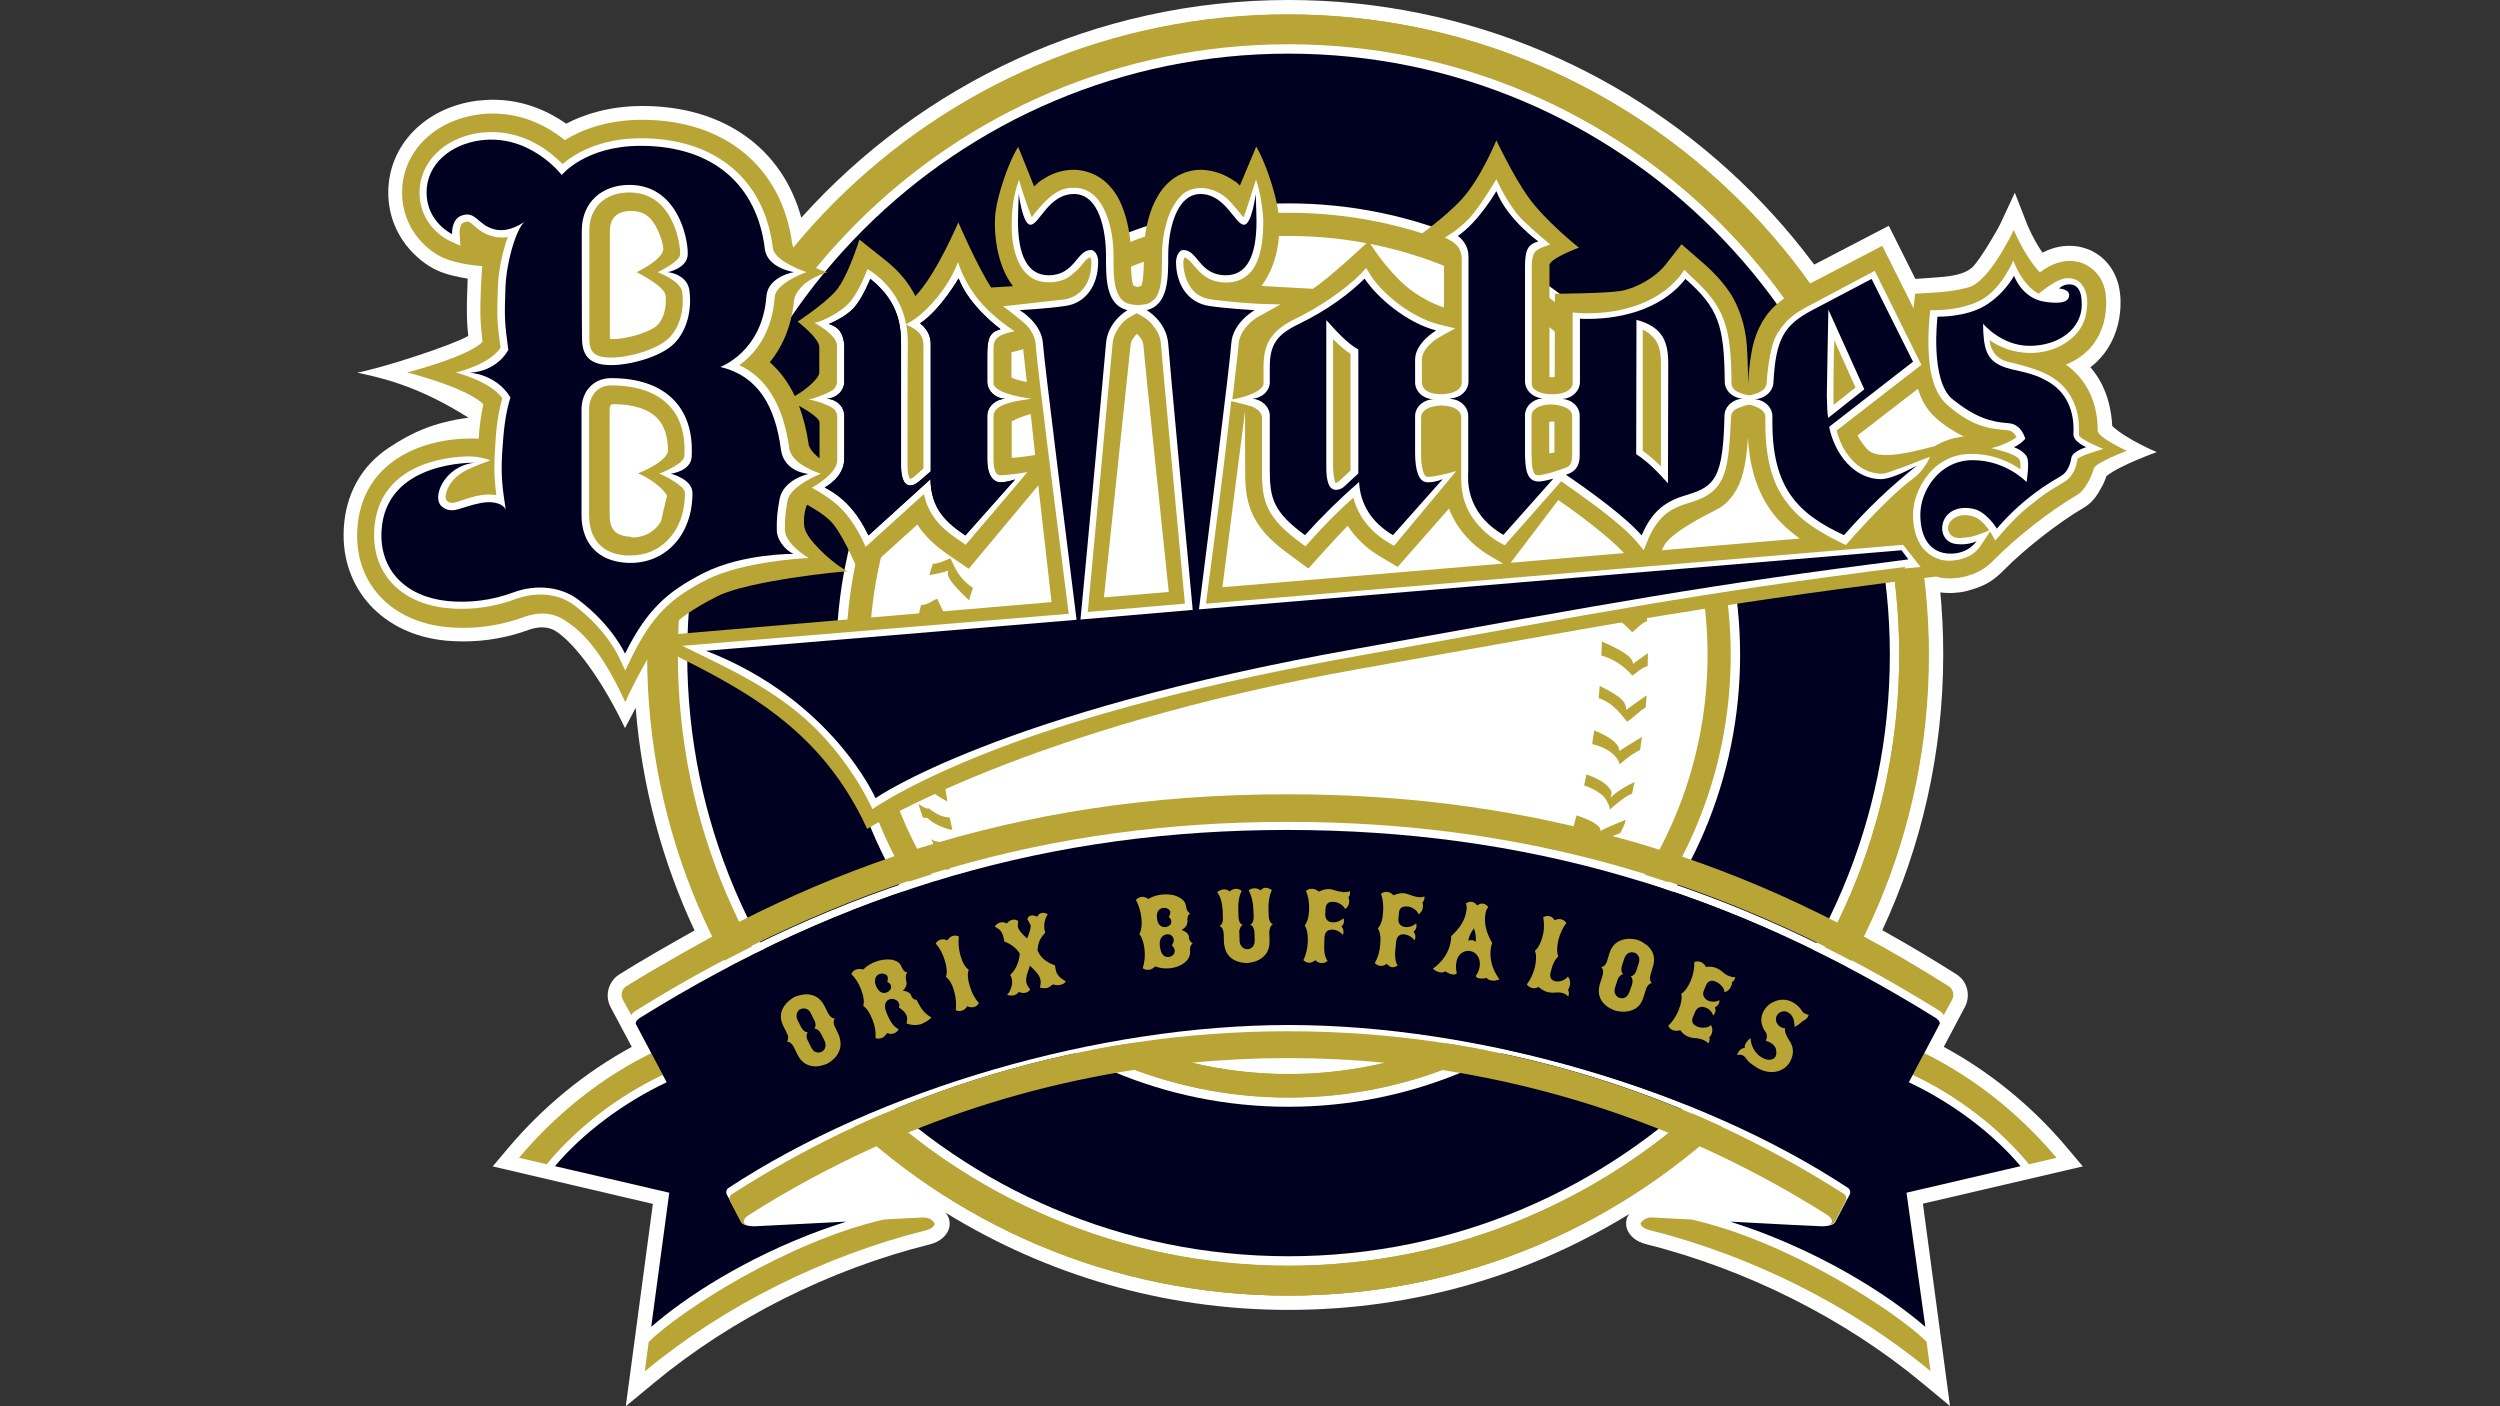 <?xml version="1.0" encoding="utf-8"?>
<!-- Generator: Adobe Illustrator 27.5.0, SVG Export Plug-In . SVG Version: 6.00 Build 0)  -->
<svg version="1.1" id="レイヤー_1" xmlns="http://www.w3.org/2000/svg" xmlns:xlink="http://www.w3.org/1999/xlink" x="0px"
	 y="0px" viewBox="0 0 960 540" style="enable-background:new 0 0 960 540;" xml:space="preserve">
<rect x="0" y="0" width="960" height="540" fill="#333333" stroke="none"/>
<style type="text/css">
	.st0{fill:#FFFFFF;}
	.st1{fill:#B8A536;}
	.st2{fill:#000121;}
	.st3{fill-rule:evenodd;clip-rule:evenodd;fill:#FFFFFF;}
</style>
<g id="_レイヤー_1-2">
	<g>
		<path class="st0" d="M768.2,85.8l5.5-11.8l4.7,12.1c0,0,2.3,5.7,5.9,10.9c1.2-0.6,2.8-1.3,4.9-1.9c2-0.5,3.7-0.7,5.4-0.7
			c1.7,0,3.6,0.2,5.3,0.7c3.5,0.9,7,3.1,9.4,6c1.9,2.2,3.3,5,4.2,8.2c1,4.3,0.9,7.9,0.6,10.7c-0.7,6.6-3.3,12.8-7.4,17.3
			c-1.2,1.4-2.5,2.6-4,3.7c3.4,3.9,5.8,8.7,7.1,13.8c0.7,2.8,1.2,6,1.3,8.8c5.7,5.3,17.1,10,17.1,10s-14.3,5.1-19.3,9.2
			c-0.4,1.1-0.8,2.1-1.3,3.2l-0.1,0.2l-0.4,0.7c-1.2,2.2-3.1,5.9-7,8.1c-9.6,5.6-22.5,15.7-30.7,24c-3.7,3.8-7.1,5.9-12.3,7.4
			L755,227c-1.6,0.4-3.3,0.6-5.2,0.7c-0.4,0-0.9,0-1.4,0c-1.8,0-3.7-0.2-5.5-0.6l-8.7,1.1c-43.6,5.5-72.9,10-106.6,15.7v-140
			c3.1-1.6,5.9-3.7,7.7-5.9l9.8-12.4L656.9,96c5.8,5.1,9.8,9.6,12.9,14.5c1.5,2.4,2.7,5,3.7,7.7c1.1-1.5,2.3-3,3.6-4.3
			c3.9-3.9,8.1-6.3,11.7-8.2l36.5-19l10.2,20.4c4.8-0.3,10-0.7,10.8-0.8c4.9-0.5,9.2-1.5,11.6-4.2C760.7,99,766.5,89.3,768.2,85.8
			L768.2,85.8z"/>
		<path class="st0" d="M250.7,462.3L240.3,540l11-9.1c29.7-24.6,67.3-43.5,105.9-53.1c3.5-0.9,6.1-3,7.1-5.7c0.7-2,0.4-4.2-0.8-5.9
			c-0.2-0.2-0.3-0.4-0.5-0.6c38.4,23.7,83.5,37.4,131.8,37.4s92.6-13.4,130.8-36.8c-1.2,1.6-1.5,3.8-0.8,5.8c1,2.7,3.6,4.8,7.1,5.7
			c38.6,9.7,76.2,28.5,105.9,53.1l11,9.1l-10.4-77.7l61.4-14.3l-5.9-7c-13.5-16.1-29.9-29.4-47.5-38.9l7.9-14.9c1.3-2.2,1.7-5,1-7.5
			c-0.6-2.4-2.2-4.4-4.4-5.7c-9-5.7-18.4-11.3-28.1-16.7c15-32.2,23.4-68.1,23.4-105.9C746.3,112.8,633.5,0,494.8,0
			c-74.2,0-141,32.3-187.1,83.6c-7.3-26.7-29.9-42.9-61-42.9c-13,0-22.8,3.4-29.3,6.8c-6.5-4.6-16.1-9.2-28.1-9.2
			c-2.1,0-4.2,0.2-6.3,0.4c-19.9,2.7-33.9,17.2-33.9,35.2c0,16.8,11.7,26.7,18.7,29.9c3.7,1.7,8.2,2.6,11.8,3.2
			c-0.1,1.1-0.1,2.1-0.1,2.6c-0.4,9.6-0.3,13.9,0.3,19.4c-6,3.5-31.9,12-42.6,14.1c8,1.8,22.3,4.4,42.7,17.3
			c-13.8,1.8-22.4,6.1-30.4,11.4c-10.7,7-16.8,17.9-17.5,31.3c-1.2,22.9,14.9,40.6,39.2,42.9c2.2,0.2,4.5,0.3,6.8,0.3
			c8.6,0,17.1-1.5,25.2-4.5c1.7-0.6,3.4-0.9,5-0.9c2.1,0,4,0.6,5.6,1.7c7.1,4.8,17.3,18.3,26.2,37c0,0,1.7-3.3,4.1-7.8
			c2.4,30.3,10.3,59.2,22.6,85.5c-10.2,5.7-21.5,12.2-28.6,16.7c-2.2,1.3-3.7,3.3-4.4,5.7c-0.7,2.5-0.3,5.2,0.9,7.3l8,15
			c-17.7,9.6-34,22.9-47.5,38.9l-5.9,7L250.7,462.3L250.7,462.3z"/>
		<g>
			<g>
				<g>
					<path class="st1" d="M389.6,365.8c-0.4-0.6-0.8-1.1-1.2-1.6c-1.4-0.3-4.4-1.1-5.6-1.4c0.6,0.8,1.2,1.5,1.8,2.2
						C385.6,365.2,388.6,365.7,389.6,365.8L389.6,365.8z"/>
					<path class="st1" d="M385.2,359.4c-0.5-0.8-1-1.6-1.5-2.4c-2.4-0.4-4.6-0.8-6.5-1.6c0.8,1.1,1.6,2.2,2.4,3.3
						C381.9,359.1,383.8,359.3,385.2,359.4L385.2,359.4z"/>
					<path class="st1" d="M374.4,348.7c0.6,1,3.7,1.9,5.7,2.4c-0.7-1.2-1.4-2.4-2-3.6c-1.6-0.2-3.5-0.8-4.9-2.5
						c-1.2,0.2-2.7-0.4-3.8-1c0.9,1.4,1.8,2.7,2.7,4.1C372.7,348.4,373.6,348.5,374.4,348.7L374.4,348.7z"/>
					<path class="st1" d="M367.2,337.9c1.8,1.4,5.2,2.6,7.3,2.9c-0.6-1.4-1.3-2.7-1.9-4.1c-2.1-0.4-4.5-1-6.4-2.9
						c-1-0.1-2.5-0.6-3.6-1.2c0.8,1.5,1.7,3.1,2.6,4.6C365.8,337.4,366.5,337.6,367.2,337.9L367.2,337.9z"/>
					<path class="st1" d="M361.5,326.8c1.6,1.8,5.5,3.3,8.4,3.3c-0.5-1.3-1-2.6-1.4-3.9c-2.6,0-6.1-0.7-8.3-3.1
						c-0.7,0.2-1.6-0.2-2.6-0.9c0.6,1.4,1.2,2.8,1.9,4.2C360.1,326.8,360.7,327.1,361.5,326.8L361.5,326.8z"/>
					<path class="st1" d="M356.3,314.2c1.4,1.7,6.3,4.1,9.4,4.5l-1-4.8c-2.7,0-5.5-1.5-8.1-3.5c-0.7,0.4-2.6-0.8-3.9-1.7
						c0.5,1.8,1.1,3.5,1.7,5.3C354.9,314.1,355.1,313.8,356.3,314.2z"/>
					<path class="st1" d="M351.8,298c1.9,2.8,6.7,7.1,12,9.8c-0.3-1.7-0.5-3.5-0.8-5.3c-4.9-2.4-8.1-6.9-10.4-10
						c-1.2,0.4-2.2,1-3.4,1c0.2,1.5,0.5,3,0.8,4.5C350.6,298.1,351.3,298.1,351.8,298L351.8,298z"/>
					<path class="st1" d="M351.1,281.3c1.5,3.1,3.8,6.7,11.2,12c-0.1-1.8-0.1-3.6-0.1-5.4c-5.1-3.7-8.8-8.3-10.2-11.2
						c-1.3,0.4-2.8,1.1-4.1,1.2c0,1.3,0.1,2.6,0.2,3.9C348.7,281.8,350,281.7,351.1,281.3L351.1,281.3z"/>
					<path class="st1" d="M351.9,265.2c-0.8,2.7,3.1,7,10.6,14c0.1-1.8,0.3-3.7,0.4-5.6c-5.4-3.5-8.5-9.9-10.1-13
						c-1.6,0.6-2.2,1.9-4.4,1.6c-0.1,1.4-0.2,2.9-0.3,4.3C348.9,266.3,350.4,265.9,351.9,265.2z"/>
					<path class="st1" d="M354.5,250.3c-0.4,2.4,2.5,7.3,9,12.9l1.1-5.9c-5.9-3.8-6.9-8.6-8.5-11.8c-1.6,0.6-3.6,1.7-5.7,1.7
						c-0.3,1.6-0.6,3.1-0.8,4.7C351.1,251.6,353.2,251,354.5,250.3z"/>
					<path class="st1" d="M358.7,235c-0.4,2.3,2.4,7.1,8.7,12.6c0.4-1.8,0.9-3.7,1.4-5.6c-5.9-3.8-7.3-8.9-8.9-12.1
						c-1.7,0.6-4,2.6-6.2,2.4c-0.4,1.6-0.8,3.1-1.1,4.7C354,236.8,356.7,236.4,358.7,235z"/>
					<path class="st1" d="M356.9,220.8c1.6-0.2,5.1-0.9,7.3-1.7c-0.9,2,0.6,4.5,7.9,11.4c0.5-1.6,1-3.2,1.5-4.8
						c-5.7-3.7-7-8.1-8.6-11.3c-1.8,0.6-4.2,2-6.8,2.1c-0.2,0.8-0.5,1.6-0.8,2.4C357.3,219.5,357.1,220.1,356.9,220.8z"/>
				</g>
				<g>
					<path class="st1" d="M632.4,234c-1.4,0.8-4.5,2.6-6.3,4.1c0.1-2.2-2.1-4-11.4-8c0.1,1.7,0.2,3.4,0.2,5.1
						c6.6,1.6,9.4,5.2,11.9,7.6c1.5-1.2,3.3-3.4,5.7-4.3c0-0.8-0.1-1.7-0.1-2.5C632.5,235.3,632.4,234.6,632.4,234L632.4,234z"/>
					<path class="st1" d="M627.1,255c-0.2-2.8-3.8-5-12-8.7c0,1.8-0.1,3.6-0.2,5.4c6.1,1.7,10,5.5,11.9,7.7c1.3-0.7,3.6-3.1,5.9-3.6
						c0-1.6,0.1-3.3,0.1-5C631.4,251.8,628.2,254,627.1,255L627.1,255z"/>
					<path class="st1" d="M624.5,272.6c-0.2-2.8-1.2-4.8-10.2-9.2c-0.1,1.6-0.3,3.1-0.4,4.7c5.9,1.9,9,6.9,10.9,9c2-1,4.5-4,7.1-5.4
						c0.2-1.6,0.3-3.2,0.4-4.7C630.3,268.4,625.6,271.7,624.5,272.6z"/>
					<path class="st1" d="M621.8,288.4c0.1-2.1-2.1-4.9-9.6-7.9c-0.3,1.7-0.6,3.5-0.8,5.2c6.5,1.6,9.8,4.8,10.6,7.8
						c1.4-1.2,3.7-3.5,7.8-5.5c0.2-1.6,0.5-3.3,0.7-5C628.2,284.4,623,287.5,621.8,288.4L621.8,288.4z"/>
					<path class="st1" d="M618.4,306.4c0.3-1,0.6-2,0.3-2.7c-0.7-1.2-2.4-3.9-9.5-6.3c-0.3,1.4-0.6,2.8-0.9,4.2
						c6.3,2.2,8.5,4.9,9,6.7c0.8,0.8,0.6,1.8,0.9,2.5c1.4-1.1,6-5.3,8.5-6c0.3-1.5,0.6-3,1-4.5C625.8,301.1,620.6,303.9,618.4,306.4
						z"/>
					<path class="st1" d="M623.8,316.6c0.2-0.6,0.3-1.2,0.5-1.8c-2,0.8-8.5,3.4-9.8,4.4c0.2-0.5,0.8-2.8-9.1-6.1
						c-0.5,1.7-0.9,3.4-1.4,5.1c8.7,2.4,9.7,3.8,9.8,5.3c1.5-1.2,5.9-2.6,8.4-3.6L623.8,316.6L623.8,316.6z"/>
				</g>
			</g>
			<path class="st1" d="M494.8,81.7c-93.8,0-169.9,76.1-169.9,169.8S401,421.4,494.8,421.4s169.8-76.1,169.8-169.9
				S588.5,81.7,494.8,81.7z M494.8,412.4c-88.7,0-160.9-72.2-160.9-160.9S406,90.6,494.8,90.6s160.9,72.2,160.9,160.9
				S583.5,412.4,494.8,412.4z"/>
			<path class="st1" d="M740.5,251.5c0,135.8-110.1,246-246,246s-246-110.1-246-246s110.1-246,246-246S740.5,115.7,740.5,251.5z
				 M729.3,251.5C729.3,122,624,16.7,494.5,16.7S259.7,122,259.7,251.5S365,486.3,494.5,486.3S729.3,381,729.3,251.5z"/>
			<path class="st2" d="M668.2,251.5c0,95.8-77.7,173.5-173.5,173.5s-173.5-77.7-173.5-173.5S399,78.1,494.8,78.1
				S668.2,155.7,668.2,251.5z M494.8,20.6c-127.6,0-230.9,103.4-230.9,230.9s103.4,230.9,230.9,230.9s230.9-103.4,230.9-230.9
				S622.3,20.6,494.8,20.6z"/>
			<path class="st1" d="M729.3,251.5c0,129.5-105,234.5-234.5,234.5s-234.5-105-234.5-234.5S365.2,17,494.8,17
				S729.3,122,729.3,251.5L729.3,251.5z M494.8,5.6c-135.8,0-245.9,110.1-245.9,246s110.1,245.9,245.9,245.9
				s245.9-110.1,245.9-245.9S630.6,5.6,494.8,5.6z"/>
			<g>
				<g>
					<g>
						<polygon class="st3" points="494.5,393.4 494.5,393.4 494.5,393.4 						"/>
						<polygon class="st3" points="494.5,315.8 494.5,315.8 494.5,315.8 						"/>
					</g>
					<g>
						<polygon class="st0" points="494.5,393.4 494.5,393.4 494.5,393.4 						"/>
						<path class="st1" d="M287.1,470.6c0,0-0.2-0.1-0.4-0.1l0,0C286.7,470.4,287,470.5,287.1,470.6z"/>
					</g>
					<g>
						<polygon class="st3" points="494.5,393.4 494.5,393.4 494.5,393.4 						"/>
						<polygon class="st3" points="494.5,315.8 494.5,315.8 494.5,315.8 						"/>
					</g>
					<g>
						<polygon class="st0" points="494.5,393.4 494.5,393.4 494.5,393.4 						"/>
						<path class="st1" d="M701.9,470.6c0,0,0.2-0.1,0.4-0.1l0,0C702.3,470.4,702,470.5,701.9,470.6z"/>
					</g>
					<g>
						<path class="st1" d="M250.1,404.4c-18.4,9-36.2,22.8-50.8,40.2l10.7,2.5c11-13.5,27.2-26.2,44.6-34.3L250.1,404.4L250.1,404.4
							z"/>
						<path class="st1" d="M354.5,467.5c-1.1,0-15.1,0.8-15.1,0.8c-37.2,8.5-78.5,35.3-90.3,47l-1.5,11.3
							c31.1-25.8,69.7-44.6,108.1-54.2c2.5-0.6,3.6-2.2,3.1-2.8C358.1,468.4,356.5,467.5,354.5,467.5L354.5,467.5z"/>
						<path class="st1" d="M738.9,404.4l-4.5,8.4c17.3,8.1,33.6,20.8,44.6,34.3l10.7-2.5C775.1,427.2,757.3,413.4,738.9,404.4
							L738.9,404.4z"/>
						<path class="st1" d="M649.6,468.3c0,0-14-0.7-15.1-0.8c-1.9-0.1-3.5,0.8-4.4,2c-0.5,0.6,0.6,2.2,3.1,2.8
							c38.5,9.6,77,28.5,108.1,54.2l-1.5-11.3C728,503.6,686.8,476.7,649.6,468.3L649.6,468.3z"/>
						<path class="st1" d="M664.2,469c16.7,0.8,33.9,1.8,35.4,1.8C698.6,470.8,680.8,469.8,664.2,469z"/>
					</g>
					<path class="st3" d="M254.6,412.8c-17.3,8.1-33.6,20.8-44.6,34.3h-0.1l0,0l3.2,0.7c10.7-12.7,26.5-24.5,42.9-32.2
						C256.1,415.6,254.6,412.8,254.6,412.8z"/>
					<path class="st3" d="M734.5,412.8c17.3,8.1,33.6,20.8,44.6,34.3h0.1l0,0l-3.2,0.7c-10.7-12.7-26.5-24.5-42.9-32.2L734.5,412.8
						L734.5,412.8z"/>
					<path class="st0" d="M710.4,457.6c0-0.7-0.3-1.3-0.8-1.6c-57.8-38-142.2-62.5-215-62.6c-72.8,0-157.3,24.6-215,62.6
						c-0.5,0.4-0.8,1-0.8,1.6c0,0.3,0.1,0.6,0.2,0.9l0,0l1.4,2.6l0,0c-0.2-0.3-0.2-0.6-0.2-0.9c0-0.7,0.4-1.3,0.9-1.7
						c61.7-39.5,135-62.5,213.6-62.5s151.9,23,213.6,62.5c0.5,0.4,0.9,1,0.9,1.7c0,0.3-0.1,0.6-0.2,0.9l0,0l1.4-2.6l0,0
						C710.3,458.2,710.4,457.9,710.4,457.6z"/>
					<path class="st3" d="M745.1,388.6c-79.7-49.6-159.3-72.7-250.6-72.7c-91.2,0-170.9,23-250.6,72.7c-0.4,0.3-1.2,1-1.4,1.5l1.6,3
						c0-0.8,0.7-1.6,1.4-2.1c79.2-49.3,158.3-72.2,249-72.3c90.6,0,169.8,23,249,72.3c0.7,0.5,1.4,1.2,1.4,2.1l1.6-3
						C746.2,389.5,745.4,388.8,745.1,388.6L745.1,388.6z"/>
					<path class="st2" d="M732.1,458l43.8-10.2c-10.7-12.7-26.5-24.5-42.9-32.2l11.9-22.5c0-0.8-0.7-1.6-1.4-2.1
						c-79.2-49.3-158.3-72.2-249-72.3c-90.6,0-169.8,23-249,72.3c-0.7,0.5-1.4,1.2-1.4,2.1l11.9,22.5c-16.4,7.7-32.2,19.5-42.9,32.2
						L257,458l-6.8,50.5l-0.1,1c13-11.4,36.3-26.5,64.9-37c3.3-1.2,6.6-2.3,10-3.4c-16.7,0.8-33.9,1.8-35.4,1.8
						c-0.8,0-1.5-0.1-2.2-0.2c-0.1,0-0.2,0-0.4-0.1c-1-0.2-1.8-0.6-2.2-1.1l-4.3-8.2l-1.4-2.6l0,0c-0.2-0.3-0.2-0.6-0.2-0.9
						c0-0.7,0.3-1.3,0.8-1.6c57.8-38,142.2-62.5,215-62.6l0,0l0,0c72.8,0,157.3,24.6,215,62.6c0.5,0.4,0.8,1,0.8,1.6
						c0,0.3-0.1,0.6-0.2,0.9l0,0l-1.4,2.6l-4.3,8.2c-0.4,0.5-1.2,0.9-2.2,1.1c-0.1,0-0.2,0-0.4,0.1c-0.7,0.1-1.5,0.2-2.2,0.2
						c-1.5,0-18.7-0.9-35.4-1.8c3.4,1.1,6.7,2.2,10,3.4c28.6,10.6,51.8,25.6,64.9,37l-0.1-1L732.1,458L732.1,458z"/>
					<g>
						<path class="st1" d="M321,405.7c-0.8,1-2,2-3.4,2.8c-1.6,0.6-3,1-4.3,1c-3.2,0-5.6-1.5-7.1-4.6l-1.4-2.9c-0.7-1.3-1.6-2-2.6-2
							c0.4-0.5,0.5-1.2,0.4-2.1c-0.1-0.4-0.2-0.7-0.4-1.1l-1.4-2.8c-1.5-3-1.2-5.8,0.8-8.3c0.8-1,2-2,3.5-2.9c1.6-0.6,3.1-0.9,4.4-1
							c3.2,0,5.6,1.5,7.1,4.5l1.4,2.8c0.7,1.3,1.6,2,2.6,2c-0.4,0.5-0.6,1.2-0.4,2.1c0.1,0.4,0.2,0.8,0.4,1.1l1.4,2.9
							C323.3,400.4,323,403.2,321,405.7L321,405.7z M315.3,397c-0.7-1.3-1.6-2-2.6-2c0.4-0.5,0.6-1.2,0.4-2.1
							c-0.1-0.4-0.2-0.7-0.4-1.1l-1.3-2.6c-0.4-0.9-1.1-1.6-1.8-1.8c-0.8-0.3-1.5-0.2-2.2,0.1c-0.7,0.3-1.2,0.9-1.4,1.7
							c-0.2,0.8-0.2,1.6,0.3,2.6l1.3,2.6c0.7,1.3,1.6,2,2.6,2c-0.4,0.5-0.6,1.2-0.4,2.1c0.1,0.4,0.2,0.7,0.4,1.1l1.3,2.6
							c0.5,1,1.1,1.6,1.8,1.8c0.8,0.3,1.5,0.2,2.2-0.1c0.7-0.4,1.2-0.9,1.4-1.7c0.2-0.8,0.2-1.6-0.3-2.6
							C316.6,399.6,315.3,397,315.3,397z"/>
						<path class="st1" d="M354.2,393.1c-1.9,0.7-3.9,0.7-6.1-0.1c0.3-1.2,0.4-2.2,0-3.1c-0.4-1-1.3-2-2.9-3c0.2-0.6,0.2-1.1,0-1.6
							c-0.2-0.7-0.8-1.2-1.6-1.5c-0.8-0.3-1.5-0.3-2.2,0c-0.7,0.3-1.2,0.8-1.4,1.6c-0.3,0.9-0.2,2,0.4,3.4c1.3,3.4,2.8,5.6,4.7,6.4
							c-0.4,0.8-1,1.3-1.8,1.6c-0.8,0.3-1.7,0.3-2.7-0.1c-0.5,0.9-1.2,1.6-2,1.9c-0.8,0.3-1.6,0.3-2.4,0c0.2-2.3-0.2-4.7-1.2-7.1
							c-1-2.6-2.1-4.3-3.5-5.2c0.4-1.6,0.2-3.7-0.8-6.2c-0.9-2.5-2.2-4.5-3.8-6.1c0.4-0.8,1-1.4,1.8-1.7c0.8-0.3,1.8-0.3,2.8,0
							c1.2-1.3,2.8-2.3,4.7-3c2.1-0.8,4.1-1,6.1-0.8c2,0.4,3.3,1.2,3.8,2.6c0.6,1.4,1.3,2.2,2.3,2.3c-0.4,0.5-0.6,1.2-0.6,2
							c0,0.4,0.1,0.8,0.2,1.2c0.4,1.3-0.1,2.6-1.3,3.9c1.1,0,2,0.4,2.6,0.9c0.3,0.2,0.5,0.5,0.6,0.9c0.4,1.1,1,1.6,2,1.6
							c0,0,0.3,0.4,0.8,1.4c0.6,1.2,1.2,2.1,1.8,2.8c1,1.2,2,2,3.2,2.6c-1.1,1.1-2.2,1.8-3.5,2.3L354.2,393.1z M340.8,375
							c-0.2-0.5-0.6-0.9-1.2-1c-0.6-0.2-1.2-0.2-1.8,0c-0.8,0.3-1.3,0.8-1.6,1.5c-0.3,0.9-0.3,1.9,0.2,3.1s1.1,2,1.9,2.4
							c0.7,0.4,1.4,0.4,2.2,0.1c0.6-0.2,1-0.6,1.4-1.1c0.3-0.5,0.4-1,0.2-1.6c-0.2-0.6-0.7-1-1.4-1.4C341,376.2,341,375.6,340.8,375
							L340.8,375z"/>
						<path class="st1" d="M371.4,386.4c-0.5,0.9-1.2,1.4-2,1.7c-0.8,0.2-1.6,0.2-2.4-0.2c0.3-2.3,0.1-4.7-0.6-7.3
							c-0.8-2.7-1.8-4.5-3.2-5.5c0.6-1.5,0.4-3.7-0.4-6.3c-0.8-2.6-1.9-4.7-3.5-6.5c0.5-0.8,1.1-1.3,1.9-1.5
							c0.8-0.2,1.6-0.1,2.6,0.3c0.5-0.9,1.2-1.4,2-1.7c0.8-0.2,1.6-0.2,2.4,0.2c-0.3,2.3-0.1,4.7,0.6,7.3c0.8,2.7,1.8,4.5,3.2,5.5
							c-0.6,1.5-0.4,3.7,0.4,6.3c0.8,2.6,1.9,4.7,3.5,6.5c-0.5,0.8-1.1,1.3-1.9,1.5C373.2,386.9,372.3,386.8,371.4,386.4z"/>
						<path class="st1" d="M395.5,355c-0.1-0.6-0.5-1.3-1-2c0.2-0.8,0.6-1.2,1.3-1.4c0.7-0.2,1.5,0,2.5,0.4c0.4-0.8,0.9-1.2,1.6-1.4
							c0.8-0.2,1.6,0,2.5,0.5c-0.5,0.4-0.8,1.2-1.1,2.3c-0.4,1.3-0.4,2.6-0.2,3.8c0.1,0.3,0.2,0.6,0.3,0.9c-1.2,1.3-2,2.5-2.4,3.6
							c-0.2,0.7-0.5,1.8-0.6,3.3c0.8,1.8,2.1,3.4,4.1,4.5c0.8,0.5,1.7,0.9,2.6,1.2c0.1,0.7,0.2,1.2,0.3,1.7c0.2,1,0.6,1.8,1.2,2.4
							c0.5,0.6,1.4,1.3,2.7,2.1c-0.4,0.6-1.1,1.1-2.2,1.3c-0.9,0.2-1.8,0.1-2.8-0.2c-1,0.8-1.7,1.3-2.3,1.4s-1.5,0.1-2.7-0.2
							c0.4-1.2,0.4-2.2,0.2-3.1c-0.2-0.8-0.6-1.7-1.4-2.6c-0.2-0.3-1.1-1.2-2.6-2.7c-0.7,2-1.1,3.2-1.2,3.6
							c-0.3,1.1-0.3,2.1-0.2,2.9c0.2,0.8,0.7,1.8,1.5,2.6c-0.4,0.7-1,1.1-1.8,1.3s-1.6,0.1-2.6-0.3c-0.5,0.7-1.1,1.1-1.9,1.3
							c-0.8,0.2-1.7,0.1-2.6-0.2c0.7-0.6,1.2-1.6,1.6-2.8c0.4-1.2,0.5-2.3,0.2-3.4c-0.1-0.5-0.3-1-0.6-1.4c2.1-2,3.4-4.7,3.7-8.2
							c-1-1.6-2.3-2.8-3.9-3.7c-0.6-0.4-1.3-0.7-2-0.9c-0.1-0.5-0.2-1-0.3-1.4c-0.3-1.3-0.7-2.2-1.2-2.8c-0.3-0.4-1-0.9-2.2-1.6
							c0.6-0.9,1.3-1.4,2.2-1.6c0.8-0.2,1.5,0,2.4,0.4c0.6-0.7,1.3-1.2,2.1-1.4c0.8-0.2,1.6,0,2.3,0.5c-0.2,1-0.2,1.7-0.1,2.3
							c0.2,1.1,1.4,2.5,3.5,4.4c1.1-2.6,1.6-4.4,1.3-5.5L395.5,355z"/>
						<path class="st1" d="M458,362.2c-0.5,0.4-0.9,1-1,1.8c0,0.4-0.1,0.8,0,1.2v0.4c0,1.6-0.8,3.1-2.3,4.2c-1.5,1.1-3.3,1.8-5.4,2
							c-2,0.2-3.9,0-5.7-0.7c-0.8,0.8-1.6,1.2-2.4,1.3c-0.9,0.1-1.7-0.1-2.4-0.6c0.7-2.2,1-4.5,0.7-7.2c-0.3-2.8-1-4.7-2-5.9
							c0.8-1.4,1.1-3.5,0.8-6.2c-0.3-2.6-1-4.9-2.1-6.9c0.6-0.7,1.3-1.1,2.2-1.2c0.8-0.1,1.7,0.2,2.6,0.8c1.6-1,3.3-1.5,5.3-1.7
							c2.3-0.2,4.3,0,6.1,0.9c1.8,0.8,2.8,2,3,3.5c0.2,1.5,0.7,2.4,1.6,2.8c-0.5,0.4-0.9,1-1,1.8c0,0.4-0.1,0.8,0,1.2
							c0,1.4-0.7,2.5-2.3,3.4c1.1,0.4,1.9,0.9,2.4,1.5c0.2,0.3,0.3,0.6,0.4,0.8C456.5,360.9,457.1,361.8,458,362.2L458,362.2z
							 M449.4,350.3c0-0.6-0.4-1-0.9-1.3c-0.5-0.3-1.1-0.4-1.7-0.4c-0.8,0.1-1.4,0.4-1.9,1c-0.6,0.7-0.8,1.7-0.6,3
							c0.1,1.3,0.5,2.2,1.2,2.8c0.6,0.5,1.3,0.7,2.1,0.6c0.6-0.1,1.2-0.3,1.6-0.7c0.4-0.4,0.6-0.9,0.6-1.5c0-0.6-0.4-1.2-1-1.7
							C449.2,351.5,449.4,350.8,449.4,350.3L449.4,350.3z M446.6,366.7c0.6,0.6,1.3,0.9,2.2,0.8c0.7-0.1,1.2-0.4,1.7-0.8
							c0.4-0.5,0.6-1,0.6-1.7c-0.1-0.7-0.4-1.4-1.1-2c0.5-0.8,0.8-1.5,0.7-2.2c-0.1-0.7-0.4-1.2-0.9-1.6c-0.5-0.4-1.1-0.5-1.8-0.4
							c-0.8,0.1-1.5,0.5-2,1.2c-0.6,0.8-0.8,2-0.6,3.5C445.6,364.9,446,366,446.6,366.7L446.6,366.7z"/>
						<path class="st1" d="M483.4,368.6c-1.2,0.6-2.6,1-4.3,1.2c-1.7,0-3.2-0.3-4.4-0.8c-3-1.2-4.5-3.7-4.7-7.2l-0.1-3.3
							c-0.1-1.5-0.6-2.5-1.6-2.9c0.6-0.3,1-0.9,1.2-1.8c0.1-0.4,0.1-0.8,0.1-1.2l-0.1-3.1c-0.2-2.9-0.8-5.2-2.1-6.9
							c0.8-0.7,1.7-1,2.6-1.1c0.8,0,1.6,0.3,2.2,0.8c0.7-0.6,1.5-1,2.4-1c0.8,0,1.5,0.2,2.2,0.8c-1,2-1.4,4.5-1.3,7.3l0.1,2.9
							c0.1,1.5,0.6,2.5,1.6,2.9c-0.6,0.3-1,0.9-1.2,1.8c-0.1,0.4-0.2,0.8-0.1,1.2l0.1,3c0,1,0.4,1.9,1,2.5c0.6,0.5,1.2,0.8,2,0.8
							c0.8,0,1.4-0.3,2-0.9c0.6-0.7,0.8-1.5,0.8-2.6l-0.1-3c-0.1-1.5-0.6-2.5-1.6-2.9c0.6-0.3,1-0.9,1.2-1.8
							c0.1-0.4,0.1-0.8,0.1-1.2l-0.1-2.9c-0.1-2.8-0.7-5.3-1.8-7.2c0.6-0.6,1.4-0.9,2.2-0.9c0.8,0,1.6,0.2,2.4,0.8
							c0.5-0.6,1.1-1,1.8-1c0.8,0,1.7,0.3,2.5,0.9c-0.6,1.2-1,2.7-1.2,4.6c-0.1,0.8-0.1,1.6-0.1,2.5l0.1,3.1
							c0.1,1.5,0.6,2.5,1.6,2.9c-0.6,0.3-1,0.9-1.2,1.8c-0.1,0.4-0.2,0.8-0.2,1.2l0.1,3.3C487.6,364.7,486.2,367.1,483.4,368.6
							L483.4,368.6z"/>
						<path class="st1" d="M505.1,368.7c-0.8,0.7-1.6,1-2.4,1c-0.8,0-1.6-0.4-2.2-1c1-2,1.6-4.4,1.7-7.1c0.1-2.8-0.3-4.9-1.2-6.2
							c1-1.3,1.6-3.3,1.7-6.1c0.1-2.6-0.3-5.1-1.2-7.2c0.7-0.6,1.5-0.9,2.4-0.8c0.9,0,1.7,0.4,2.5,1.1c1.4-0.7,2.6-1,3.9-1
							c0.6,0,1.3,0.2,2,0.4c0.6,0.2,1.2,0.4,1.8,0.5s1.2,0.2,1.9,0.3c1,0,1.8-0.1,2.4-0.4c0.1,1.3-0.1,2-0.6,2.2
							c0.2,0.6,0.3,1.2,0.3,1.8c0,1.2-0.6,2.2-1.6,2.9c-0.2-0.7-0.8-1.3-1.7-1.9c-0.9-0.6-1.8-0.8-2.8-0.9c-1.9-0.1-2.9,0.8-3,2.7
							l-0.1,2.1c0,1,0.2,1.7,0.8,2.3c0.6,0.6,1.3,0.8,2.2,0.8c1.4,0,2.8-0.5,4-1.6c0.1,0.4,0.2,0.8,0.2,1.2c0,0.8-0.4,1.4-1,2
							c0.6,0.6,0.8,1.3,0.8,2.1c0,0.4-0.1,0.8-0.2,1.1c-1.2-1.3-2.6-2-4-2c-2-0.1-3,1-3.1,3.1c-0.1,2.4-0.1,3.9-0.1,4.5
							c0.1,2.1,0.6,3.6,1.3,4.4c-0.7,0.6-1.5,0.9-2.3,0.8C506.5,369.8,505.8,369.4,505.1,368.7L505.1,368.7z"/>
						<path class="st1" d="M532.5,370.1c-0.8,0.6-1.6,0.9-2.4,0.8c-0.8-0.1-1.6-0.4-2.2-1.1c1.2-2,1.9-4.3,2.1-7
							c0.3-2.8,0-4.9-0.9-6.3c1.1-1.2,1.8-3.2,2-6c0.2-2.6,0-5.1-0.8-7.3c0.8-0.6,1.6-0.8,2.4-0.7c0.9,0.1,1.7,0.5,2.4,1.3
							c1.4-0.6,2.7-0.9,3.9-0.8c0.6,0,1.2,0.2,2,0.5c0.6,0.2,1.2,0.4,1.8,0.6c0.6,0.2,1.2,0.3,1.8,0.4c1,0.1,1.8,0,2.4-0.3
							c0,1.3-0.2,2-0.8,2.2c0.2,0.6,0.2,1.2,0.2,1.9c-0.1,1.2-0.7,2.2-1.7,2.8c-0.2-0.7-0.7-1.4-1.6-2c-0.9-0.6-1.8-1-2.8-1
							c-1.9-0.2-3,0.7-3.1,2.5l-0.2,2.1c-0.1,1,0.1,1.8,0.6,2.3c0.5,0.6,1.2,0.9,2.1,1c1.4,0.1,2.8-0.3,4.1-1.4
							c0.1,0.4,0.2,0.8,0.1,1.2c-0.1,0.8-0.4,1.4-1.1,2c0.5,0.6,0.8,1.4,0.7,2.2c0,0.4-0.2,0.8-0.3,1.1c-1.1-1.4-2.4-2.1-3.9-2.3
							c-1.9-0.2-3,0.8-3.2,2.9c-0.2,2.4-0.4,3.9-0.4,4.5c0,2.1,0.3,3.6,1,4.5c-0.8,0.6-1.5,0.8-2.3,0.7
							C533.9,371.3,533.2,370.9,532.5,370.1L532.5,370.1z"/>
						<path class="st1" d="M568.1,375.7c-0.8-0.1-1.2-0.4-1.4-0.9c0.8-1.2,1.3-2.4,1.5-3.6c0.2-1.5,0-2.8-0.7-4
							c-0.7-1.1-1.7-1.8-3-2c-1.3-0.2-2.5,0.1-3.5,1c-1,0.8-1.6,2-1.8,3.6c-0.2,1.2-0.1,2.5,0.2,3.9c-0.3,0.4-0.8,0.6-1.6,0.5
							c-0.8-0.1-1.7-0.5-2.8-1.2c-0.6,0.4-1.2,0.5-2,0.4c-0.9-0.2-1.9-0.6-2.8-1.4c3.9-2.8,6.2-6.4,6.9-10.5c0.1-0.8,0.2-1.4,0.1-2
							c3.4-3,5.4-6.3,5.9-9.7c0.2-1.2,0.1-2.2-0.2-2.9c0.8-0.5,1.5-0.7,2.3-0.6c0.8,0.1,1.5,0.6,2,1.4c0.8-0.6,1.6-0.8,2.3-0.7
							c0.8,0.1,1.5,0.6,2,1.3c-0.5,0.6-0.9,1.4-1.1,2.7c-0.6,3.5,0.3,7.1,2.6,11.1c-0.2,0.5-0.4,1.2-0.5,1.9
							c-0.6,4.1,0.4,8.1,3.3,12.1c-1.2,0.4-2.2,0.6-3.1,0.4c-0.8-0.1-1.4-0.4-1.8-1C569.9,375.8,568.9,375.8,568.1,375.7
							L568.1,375.7z M566,356.5c-1.2,1.5-1.9,3.1-2.2,4.7c0.6-0.2,1.1-0.2,1.5-0.2c0.4,0,0.8,0.3,1.4,0.6
							C566.9,359.9,566.6,358.2,566,356.5L566,356.5z"/>
						<path class="st1" d="M602.2,382.7c-0.4-0.6-1.2-1.1-2.2-1.4c-0.5-0.1-1-0.2-1.4-0.2c-0.7,0-1.3,0-2,0.1
							c-0.8,0-1.5-0.1-2.2-0.2c-1.2-0.3-2.4-1-3.6-2c-0.9,0.5-1.7,0.6-2.5,0.4s-1.5-0.7-2-1.4c1.4-1.8,2.4-4,3.1-6.6
							c0.6-2.7,0.6-4.9,0-6.3c1.3-1.1,2.3-3,3-5.7c0.5-2,0.6-3.9,0.4-5.7l-0.2-1.5c0.8-0.4,1.6-0.6,2.4-0.4c0.8,0.2,1.5,0.7,2,1.6
							c0.9-0.5,1.7-0.6,2.5-0.4c0.8,0.2,1.4,0.6,2,1.4c-1.4,1.8-2.4,4-3.1,6.6c-0.6,2.7-0.6,4.8,0,6.3c-1.4,1.2-2.3,3.2-3,6.2
							c-0.4,1.8,0.2,2.9,1.8,3.3c0.8,0.2,1.6,0.1,2.6-0.2c1-0.4,1.7-0.9,2.3-1.6c0.8,1,1,2.2,0.7,3.5c-0.2,0.6-0.4,1.2-0.7,1.7
							C602.5,380.6,602.6,381.5,602.2,382.7z"/>
						<path class="st1" d="M624.8,388.4c-1.3,0.2-2.8,0.1-4.5-0.3c-1.6-0.6-2.9-1.3-3.9-2.2c-2.4-2.2-3-4.9-2-8.2l1-3.1
							c0.4-1.4,0.2-2.5-0.5-3.2c0.6-0.1,1.2-0.5,1.7-1.2c0.2-0.3,0.4-0.7,0.5-1.1l0.9-3c1-3.2,3.1-5,6.3-5.5
							c1.3-0.2,2.8-0.1,4.5,0.3c1.6,0.6,2.8,1.4,3.9,2.3c2.4,2.2,3,4.9,2,8.1l-0.9,3c-0.4,1.4-0.2,2.5,0.5,3.2
							c-0.6,0.1-1.2,0.5-1.7,1.2c-0.2,0.3-0.4,0.7-0.5,1.1l-1,3.1C630.2,386.1,628.1,387.9,624.8,388.4L624.8,388.4z M626.7,378.1
							c0.4-1.4,0.2-2.5-0.5-3.2c0.7-0.1,1.2-0.5,1.7-1.2c0.2-0.3,0.4-0.7,0.5-1.1l0.9-2.8c0.3-1,0.3-1.9-0.1-2.6
							c-0.4-0.7-0.9-1.2-1.7-1.4c-0.7-0.2-1.4-0.2-2.2,0.2c-0.7,0.4-1.2,1.1-1.6,2.1l-0.9,2.8c-0.4,1.4-0.2,2.5,0.5,3.2
							c-0.7,0.1-1.2,0.5-1.7,1.2c-0.2,0.3-0.4,0.7-0.5,1.1l-0.9,2.8c-0.3,1-0.3,1.9,0.1,2.6c0.4,0.7,0.9,1.2,1.6,1.4
							c0.8,0.2,1.5,0.2,2.2-0.2c0.7-0.4,1.2-1.1,1.6-2.1L626.7,378.1L626.7,378.1z"/>
						<path class="st1" d="M654.9,386.9c-0.8-0.3-1.6-0.4-2.3-0.1c-0.8,0.3-1.3,0.9-1.7,1.8l-0.8,1.9c-0.7,1.7-0.2,2.9,1.6,3.7
							c0.9,0.4,1.9,0.5,3,0.4c1-0.1,1.8-0.4,2.3-1c0.6,1,0.7,2.2,0.3,3.3c-0.2,0.6-0.6,1.1-1,1.6c0.4,0.4,0.2,1.1-0.3,2.2
							c-0.4-0.5-1.1-1-2-1.4c-0.6-0.2-1.2-0.4-1.8-0.5c-0.6-0.1-1.2-0.2-1.9-0.2c-0.8-0.1-1.4-0.3-2-0.5c-1.1-0.4-2.2-1.3-3.1-2.5
							c-1,0.3-2,0.3-2.8,0c-0.8-0.3-1.4-0.9-1.8-1.7c1.7-1.6,3-3.6,4-6c1-2.6,1.4-4.7,1-6.3c1.4-0.8,2.6-2.6,3.7-5.1
							c1-2.5,1.4-4.9,1.3-7.1c0.9-0.3,1.7-0.3,2.5,0c0.8,0.3,1.5,1,2,1.9c1.5-0.2,2.8-0.1,3.9,0.4c0.6,0.2,1.2,0.6,1.8,1
							c0.5,0.4,1,0.8,1.5,1.2s1.1,0.7,1.7,0.9c0.9,0.4,1.7,0.5,2.4,0.4c-0.4,1.2-0.8,1.8-1.3,1.8c0,0.6-0.1,1.2-0.4,1.8
							c-0.5,1.2-1.3,1.9-2.5,2.2c0-0.7-0.3-1.5-1-2.3s-1.5-1.4-2.4-1.8c-1.8-0.7-3-0.2-3.7,1.5l-0.8,1.9c-0.4,0.9-0.4,1.7,0,2.4
							c0.3,0.7,0.9,1.2,1.7,1.6c1.3,0.5,2.7,0.5,4.3-0.2c0,0.4-0.1,0.7-0.2,1.1c-0.3,0.7-0.8,1.2-1.6,1.6c0.3,0.8,0.4,1.5,0,2.2
							c-0.2,0.4-0.4,0.7-0.6,1C657.3,388.4,656.3,387.4,654.9,386.9L654.9,386.9z"/>
						<path class="st1" d="M689.1,394.3c0-2.8-0.8-4.7-2.6-5.6c-0.8-0.4-1.6-0.5-2.4-0.2c-0.8,0.2-1.4,0.8-1.8,1.5
							c-0.4,0.7-0.4,1.5-0.2,2.4c0.4,1,1,1.6,1.9,2.1c0.5,0.2,1,0.4,1.5,0.4c-0.2,0.8,0,1.7,0.6,2.9c0.2,0.5,0.5,1,0.9,1.6
							c1.8,2.5,1.9,5.2,0.6,7.9c-1,2-2.6,3.3-4.7,4c-2.4,0.7-4.9,0.4-7.5-0.9c-1.3-0.7-2.6-1.6-3.9-2.7c-0.2-0.2-0.6-0.7-1.1-1.4
							c-0.4-0.5-0.8-0.9-1.1-1c-0.6-0.3-1.4-0.4-2.3-0.2c0.1-0.2,0.2-0.5,0.3-0.7c0.6-1.2,1.5-1.9,2.7-2c-0.1-0.5,0-1,0.3-1.6
							c0.4-0.8,1-1.5,1.9-2.2c0.1,1.8,0.6,3.4,1.6,4.9c0.8,1.2,1.9,2.2,3.2,2.8c1,0.5,2,0.8,2.9,0.6c0.9-0.1,1.6-0.5,1.9-1.2
							c0.4-0.8,0.4-1.8,0.1-3.1c-0.4-1-1.2-1.8-2.2-2.3c-0.6-0.3-1.1-0.5-1.6-0.6c0.6-1.6,0.5-2.8-0.4-3.8c-1.6-2.5-1.8-4.9-0.6-7.4
							c1-1.9,2.5-3.3,4.7-4.1c2.2-0.8,4.4-0.7,6.5,0.4c1.2,0.6,2.2,1.5,3.2,2.7c0.2,0.3,0.4,0.6,0.6,0.9c0.2,0.3,0.4,0.5,0.8,0.7
							c0.3,0.2,0.8,0.4,1.6,0.6c0,0.2-0.1,0.4-0.2,0.6c-0.4,0.8-1.1,1.4-2.1,1.8C691.1,393.1,690.2,393.9,689.1,394.3L689.1,394.3z"
							/>
					</g>
				</g>
				<path class="st1" d="M701.6,466.5L701.6,466.5c0.2,0.2,0.5,0.3,0.7,0.5c0.9,0.8,1.4,1.7,1.1,2.4c-0.2,0.4-0.6,0.8-1.1,1l0,0
					c1-0.2,1.8-0.6,2.2-1.1l4.3-8.2l0,0c0.2-0.3,0.2-0.6,0.2-0.9c0-0.7-0.4-1.3-0.9-1.7c-61.7-39.5-135-62.5-213.6-62.5
					S342.7,419,281,458.6c-0.5,0.4-0.9,1-0.9,1.7c0,0.3,0.1,0.6,0.2,0.9l0,0l4.3,8.2c0.4,0.5,1.2,0.9,2.2,1.1l0,0
					c-0.5-0.2-0.9-0.6-1.1-1c-0.3-0.8,0.2-1.7,1.1-2.4c0.2-0.2,0.4-0.3,0.7-0.5l0,0c15.7-10,32.3-18.9,49.4-26.6
					c42.7,35.8,97.7,57.5,157.9,57.5c60,0,115-21.6,157.7-57.4C669.6,447.8,686,456.6,701.6,466.5L701.6,466.5z M494.5,406.3
					c12.6,0,25,0.6,37.4,1.8c-11.9,2.8-24.3,4.4-37.1,4.4c-12.8,0-25.3-1.6-37.2-4.4C469.7,406.9,482.1,406.3,494.5,406.3z
					 M494.8,486.1c-55.3,0-106-19.2-146.1-51.2c27.5-11.3,56.7-19.4,87-24.1c18.4,6.9,38.3,10.7,59.2,10.7c20.8,0,40.6-3.8,59-10.6
					c30.3,4.7,59.4,12.9,87,24.2C600.6,466.9,550,486,494.8,486.1L494.8,486.1z"/>
			</g>
			<path class="st1" d="M637.2,326.3c-6.2-2-12.5-3.8-18.9-5.5c-1.2-0.3-2.3-0.6-3.5-0.9c-36.8-9.6-76.5-14.9-120.5-14.9
				c-52.8,0-99.5,7.5-142.3,21l-8.6,2.8c-20.7,7-40.5,15.5-59.6,25.2c-11.2,6-32.3,17.8-43.1,24.6c-2.3,1.3-2.4,3.9-1.4,5.5l3.1,5.7
				c0.4-0.7,1-1.2,1.4-1.5c79.7-49.6,159.3-72.7,250.6-72.7l0,0l0,0l0,0l0,0c91.2,0,170.9,23,250.6,72.7c0.4,0.3,0.9,0.8,1.4,1.5
				l3.1-5.7c1-1.6,0.8-4.3-1.4-5.5c-10.7-6.8-21.5-13.1-32.6-19.1l-10.1-5.3c-19.1-9.8-38.9-18.3-59.6-25.3L637.2,326.3L637.2,326.3
				z"/>
			<path class="st1" d="M805.5,165.3c0.1-2.6-0.3-6-1.1-9.1c-1.5-5.9-5.1-12-11.1-16.2c3.5-1.4,6.7-3.5,9.3-6.3
				c3.5-3.9,5.5-9,6-14.1c0.3-2.9,0.3-5.7-0.4-8.7c-0.5-1.9-1.4-4.1-3.1-6c-1.6-1.9-4.1-3.5-6.5-4.2c-3.1-0.8-5.8-0.5-7.7,0
				c-3.5,1-5.3,2.4-5.9,2.7l-1.7,1.2c-6.1-6.6-10-16.3-10-16.3s-8,17.1-15.6,21.3c-1.1,0.6-1.6,0.7-3.2,1.1
				c-2.3,0.6-5.3,1.1-7.5,1.3c-1.1,0.2-11.6,0.8-11.6,0.8l-0.6,5.6l-12-24l-31.4,16.4c-3.8,2-7.3,4.2-10.4,7.2
				c-4.7,4.7-7.4,11-8.5,17.8c-0.6,3.5-1,7.2-1.2,11.4c-0.1-7-0.4-14.8-0.8-17.3c-0.8-5.9-2.6-11.4-5.5-16.4
				c-3.1-4.9-6.9-9-11.8-13.2l-7.5-6.5l-6.1,7.8c-3.9,5-11.4,9.1-17.1,10.1c-5.7,1-25.4,1.1-25.4,1.1l-0.1,32c-0.3,0-0.7,0-1,0.1
				c0,0-0.4,0-1-0.1c0-20,0-40.5,0-43c0-2.5,11.3-6.7,11.3-6.7s-13-10.3-19.5-19.5c-5.8-8.1-12.2-21.7-12.2-21.7s-6,14.7-13.3,22.6
				c-6.5,7.1-17.1,14.5-17.1,14.5s10.3,4.8,10.3,7.9v19.2c0,0-9.4-2.8-17.2-10.6c-7.7-7.8-11.7-14.9-11.7-14.9s-15.7,14.7-21.5,18.3
				l-19.7-1.1c6.1-8.1,7.6-18.7,6.5-28.2c-1-7.8-5.3-20-8.5-25.3l-6.3,15c-1.5-1.6-1.1-1.2-3.7-2.8c-2.9-1.8-7.1-3.3-11.5-3.3
				c-4.8,0-9.4,2.2-12.3,5c-3,2.8-4.7,6.1-6.1,9.3c-2.5,6.4-3.3,13.1-3.3,18.6c0.2,5.5-0.4,11.3-1,11.6c-0.6,0.4-1.4,0.5-1.4,0.5
				s-0.8-0.2-1.5-0.5c-0.6-0.4-1.2-6.2-1-11.6c0-5.5-0.8-12.2-3.3-18.6c-1.3-3.3-3.1-6.5-6.1-9.3c-2.9-2.8-7.7-5-12.6-5
				c-4.3,0-8.3,1.4-11.2,3.3c-2.6,1.6-1.7,1-4,3.1l-6.1-15.2c-3.9,6.1-7.9,18.6-8.7,24.9c-0.9,7.4,0.3,20.4,6.7,28.6l-8.4,0.5
				c-5.4-8.3-12.6-25-12.6-25s-8.5,20.1-16.5,28.3c-2.3-4.7-6.1-9.5-11.4-13.7L330,92c0,0-4.5,14.7-9.2,19.9
				c-4.8,5.3-14.5,11.6-14.5,11.6s8.3,6.3,8.3,9.8v9.8c0,2.2-5.3,6.7-9.4,9c-2.5-5.3-5.7-9.6-9.6-13c4.3-5.2,8.3-13,9.3-23.8
				c1-6.5,10-9.9,12.8-10.8c-5.8-1.4-12.4-5.9-13.5-10.9C300.3,64.2,278.3,46,246.6,46c-13.8,0-23.5,4-29.7,7.8
				c-6.1-4.9-15.5-10.2-27.7-10.2c-1.8,0-3.7,0.1-5.5,0.4c-17.2,2.3-29.3,14.6-29.3,29.9c0,14.1,9.8,22.4,15.6,25
				c5.8,2.7,15.2,3.3,15.2,3.3c-0.2,1.4-0.4,6.3-0.5,7.5c-0.5,11.3-0.2,14.8,0.6,21.6c-5.7,5.6-26.8,11.2-29,11.7
				c0,0,22.5,5.6,29.3,12.2c-0.9,4.3-1.5,8.5-1.8,13.3c-0.5,0-1-0.1-1.6-0.1c-0.3,0-0.8,0-1.4,0c-19.3,0-42.2,9.2-43.6,35.1
				c-1.1,20.2,12.7,35.2,34.4,37.3c2.1,0.2,4.2,0.3,6.3,0.3c7.9,0,15.8-1.4,23.4-4.2c2.3-0.8,4.6-1.3,6.9-1.3c3.4,0,6.3,1,8.7,2.6
				c3.4,2.4,12.2,7.3,23.2,31.4c0,0,2.4-5.7,8.5-16.5c1-1.8,2.1-3.5,3.2-5.1c33.6,16.3,63.3,31.4,81.2,70.3
				c0,0,60.8-38.7,189.3-61.5c100.5-17.9,131.5-24,211.4-34.2l9.8-1.2c2,0.6,4.1,0.8,6.2,0.7c1.8-0.1,3.3-0.3,4.8-0.7c0,0,0,0,0,0
				c5.1-1.3,7.9-3.1,11.1-6.3c8.4-8.6,21.7-19,31.8-24.9c2.8-1.6,4.2-4.7,5.2-6.5c0.6-1.3,1.1-2.4,1.4-3.8
				c0.6-2.2,12.7-6.8,12.7-6.8S805.3,167.9,805.5,165.3L805.5,165.3z M314.7,162.2V176c-1.8-1.4-3.4-3.1-4.1-4.9
				c-0.8-5.7-2.1-10.8-3.8-15.3C310.3,157.8,314.7,160.6,314.7,162.2L314.7,162.2z M242.4,81c3,0,5.3,0.9,7.2,2.8
				c3.1,3.1,5.1,9.6,5.1,11.8c0,2.2-3.3,5.5-10.2,8.9c1.8,1.1,11.1,5.6,11.1,9.3c0.4,4.5-0.8,8.6-3.1,11c-2.6,2.6-11.4,5.4-17.1,5.4
				c-0.5,0-0.9,0-1.2,0c0,0,0-41.5,0-41.5C234.2,82.3,238.7,81,242.4,81z M241.8,206.1c-5.5-0.4-7.7-2.8-7.7-8.5
				c0-5.7,0-13.4,0-20.9V174c0-6.7,0-13,0-16.6c0-2.2,0.9-2.2,1.4-2.2c7.7,0,13.6,1.9,17,5.5c2.6,2.8,4,6.9,4,12.2
				c0,4.1-10,8.3-11.6,8.9c3.5,1.1,11.4,6.4,11.6,9.9c-0.4,4.5-2,8.3-4.6,11c-2.4,2.4-5.5,3.7-9.2,3.7
				C242.5,206.1,242.1,206.1,241.8,206.1L241.8,206.1z M254.9,243.9c5.2-6.2,11.4-10.3,20.7-15c11.5-5.8,47-9.5,49.8-9.5
				c-7.5-4.3-15.4-12.6-16.3-16.2c-0.8-2-0.3-7.2,0.8-9.3c0,0,0-0.1,0-0.1c3.6,2,7.8,4.6,10.1,7.5c4.7,5.8,10.4,19.9,10.4,19.9
				l21.9-19.8c0.4,0.6,0.8,1.2,1.2,1.8c3.6,4.8,7.8,7.9,11.6,10.5l6.9,4.7l26.7-32l5.1,44.8L254.9,243.9L254.9,243.9z"/>
			<path class="st0" d="M321.5,176.7V160c0-1.3-0.6-2.3-1.4-3c-2.1-1.8-8.5-3.6-9.8-3.6c1.3,0,7.6-2.2,9.7-3.8
				c0.8-0.6,1.4-1.9,1.4-2.9v-14c0-4.2-8.6-8.7-8.6-8.7c2.8-0.6,10-3.8,13.8-8.3c3.7-4.5,6.5-12.4,6.5-12.4c5.8,3.4,9.8,8.5,12,12.8
				c2.1,4.1,2.7,7.7,2.8,8.4c0,0,5.2-2.2,11.2-9.4c1.7-2,3.6-4.5,5.1-7c2.4-3.9,3.7-7.5,3.7-7.5s2.1,8.2,9.4,16.3
				c5.5,6,12.3,10.3,12.3,10.3s-5,0.9-6.5,2.4c-1.5,1.5-1.6,2.2-1.6,6.5v11c0,3.5,9.7,5.4,14.6,6c-5,0.8-14.6,1.7-14.6,6.7v16.9
				c0,2.9,0.6,4.3,1,4.9c0.5,0.7,0.9,0.8,1.4,0.9c3.5,0,10.6-1.2,10.6-1.2c0.1,0-23.7,27.9-23.7,27.9l-2-1.4
				c-3.7-2.5-7.2-5.1-10-8.9c-1.8-2.6-3.3-5.6-4-9.2l-22.4,20.3c0,0-3.5-8.7-9.2-14.5c-4.5-4.7-11.5-8.2-11.5-8.2
				S321.5,182.1,321.5,176.7L321.5,176.7z"/>
			<path class="st0" d="M174.9,143c0.8,0,13-3.1,17.3-9.4v-0.2c-1.2-8.8-1.5-11.2-1-23.4c0.2-5.8,1.7-13.3,3.8-19
				c-0.8,0.2-1.7,0.2-2.5,0.2c-1,0-2.1-0.1-3.1-0.4c-3.6-0.9-5.8-2.7-7.3-4.1c-1.3-1.1-1.9-1.6-2.6-1.6c-0.4,0-0.8,0.1-1.3,0.3
				c-1.9,0.6-1.7,4.1-1.7,4.2l0.3,4.8l-4.3-2c-0.5-0.2-11.4-5.4-11.4-18.5c0-11.6,9.5-21,23.1-22.9c1.5-0.2,3.1-0.3,4.6-0.3
				c13.6,0,23.2,8.1,27.2,12.3c4.1-3.5,13.7-9.9,30.2-9.9c28.5,0,47.4,15.8,50.6,42.2c0.6,5.1,12.8,9.2,12.9,9.2
				c-0.1,0-11.8,4.2-12.2,9.5c-1,14.5-8.2,22.4-13.6,26.2c10.6,5,16.9,15.5,19.2,32c0.9,6.3,12,9.7,12.2,9.7
				c-0.1,0-11.9,4.6-12.9,10.4c-0.8,4.7-1,7.1-1,11.3c0.3,5.6,9.2,10.7,9.2,10.7c-2,0-25.3,1.4-38.8,8.1
				c-14.6,7.3-21.4,14.3-29.1,29.7l-2.6,5.4l-2.6-5.5c-0.1-0.2-4.8-10.4-17-19.6c-3.6-2.7-8.1-4.1-13-4.1c-3.1,0-6.3,0.6-9.4,1.7
				c-6.7,2.5-13.8,3.8-20.9,3.8c-1.9,0-3.8-0.1-5.6-0.3c-17.9-1.8-28.8-13.5-27.9-29.9c1.5-28.1,33.4-28.5,37.6-28.3
				c3.9,0.2,7,1.5,7,1.5s-4.4,1.6-6.7,2.6c-6.3,2.6-9,5.8-10.2,9.6c-0.5,1.6-0.3,2.8,0.3,3.4c0.6,0.6,1.4,0.7,1.9,0.7
				c1,0,2.2-0.4,3.8-1c1.8-0.6,4.1-1.4,7-1.9c1.2-0.2,2.3-0.3,3.4-0.3c1,0,1.9,0.1,2.8,0.2c-0.6-4.7-1-9.2-0.6-16
				c0.4-8.4,1-14.4,2.9-21.2C188.1,146.3,175.2,143.1,174.9,143L174.9,143z M253.1,181.9c0,0,9.5-3.6,9.7-6.7
				c0.5-8.3-1.5-14.9-5.9-19.5c-4.7-5-12.4-7.7-22.2-7.7c-5.1,0-8.5,3.8-8.5,9.4c0,3.8,0,10.2,0,17.2c0,8.1,0,17,0,23.1
				c0,9.4,5.1,15,14.3,15.6c0.5,0,1.1,0,1.6,0c5.5,0,10.5-2,14.2-5.8c4.4-4.4,6.8-10.9,6.7-18.3
				C263.2,186.7,254.5,182.2,253.1,181.9L253.1,181.9z M252.5,104.5c0,0,8.6-3.9,8.7-6.9c0-4.4-1.9-13.3-7.3-18.8
				c-3.3-3.3-7.4-4.9-12.2-4.9c-9.4,0-15.4,5.8-15.4,14.7V130c0,4.7,1.4,7.3,8.4,7.3c7,0,17.7-3.1,22.2-7.5c4-4,5.9-10.5,5.1-17.4
				v-0.1C261.6,107.9,252.7,104.6,252.5,104.5L252.5,104.5z"/>
			<path class="st2" d="M293.7,95.6C290.8,71.5,274.3,56,246,56c-21.3,0-30.3,11.2-30.3,11.2s-12.1-15.9-31.3-13.3
				c-11.5,1.6-20.6,9.2-20.6,20c0,11.4,9.8,16,9.8,16s-0.4-5.6,3.6-7.1c5.7-2,6.1,3.7,12.8,5.3c4.1,1,8.2-0.7,12-3.3
				c-3.4,1.6-7.5,15.4-7.9,25.4c-0.5,12.6-0.2,14.3,1.1,24.2c-5.3,9-15.1,8.7-15.1,8.7s10.3,0.3,15.9,9.5c-2,6.6-2.6,12.4-3.2,21.8
				c-0.5,9.2,0.3,13.8,1.4,21.3c-0.8-2-4.3-3.5-9.3-2.6c-8.1,1.5-11.2,4.7-15.2,1.4c-4.2-3.3,1-15.7,12.6-16.8c0,0-34.3-1-35.8,26.2
				c-0.8,15.2,9.5,25.3,25.4,26.9c8.2,0.8,16.9-0.2,25.2-3.3c8.9-3.3,18.4-2.2,25,2.8c13.1,9.9,17.9,20.7,17.9,20.7
				c8.2-16.4,15.7-23.6,30.3-31c14.9-7.5,34.4-7.3,34.4-7.3c-3.5-1.6-6.4-5.7-6.4-9c-0.1-4.5,0.2-7.1,1-11.8
				c1.4-7.9,11.2-9.9,11.2-9.9s-9.4-0.6-10.6-9.3c-2.2-16.5-8.5-28.2-23.3-31.8c0,0,16.1-5.7,17.7-27.1c0.6-7.7,10.6-9.3,10.6-9.3
				S294.6,103,293.7,95.6L293.7,95.6z M223.4,88.6c0-10.9,7.7-17.6,18.3-17.6c18.1,0,22.5,19.8,22.4,26.6c-0.1,5.5-7.7,6.9-7.7,6.9
				s7.9,0.7,8.4,7.6c0.8,7-0.9,14.7-5.9,19.8c-5.1,5.1-16.8,8.3-24.2,8.3c-7.4,0-11.2-2.8-11.2-10.2
				C223.4,129.9,223.4,88.6,223.4,88.6z M240.3,216.1c-10.4-0.7-17-7.2-17-18.4c0-11.2,0-32.1,0-40.3c0-7.3,4.7-12.2,11.4-12.2
				c20.5,0,32,11,30.9,30.2c-0.3,5.6-8,6.5-8,6.5s8.2,2,8.3,7.3C266,205.7,255.1,217.1,240.3,216.1L240.3,216.1z"/>
			<path class="st1" d="M348.5,179c0,1.1,0.1,2.4,0.3,3.3c0.2,0.7,0.4,1.4,0.7,1.6c0.2,0,0.4-0.2,0.6-0.2c0.2-0.2,0.4-0.2,1-0.7
				l3.5-3.1c0,0,0-47.5,0-47.5c0-1.8-0.6-3.1-1.3-4.1c-0.6-0.8-1.4-1.5-2-1.9l-3.3-1.8c0.6,3.2,0.6,6,0.6,8.1
				C348.5,132.8,348.5,179,348.5,179z"/>
			<path class="st2" d="M730.2,211.3l2.6,3.5c-80.1,10.2-111.5,16.3-211.9,34.3c-138,24.5-184.7,57.4-184.7,57.4
				s-16.6-37.8-65.1-56.6L413.4,238c-2.9-23.4-12.4-98.6-12.9-106c-0.5-8.1-9-12.9-9-12.9s10.9-0.6,17.5-1.6
				c8.1-1.1,12.7-8.1,12.7-17c0-2.3-1.2-4.5-2.8-4.5c-5.5,0-6.1,9.7-16.2,9.7c-8.1,0-11.8-7.5-11.8-20.8c0-3.2,0.2-6.7,0.3-10.4
				c0,0,1.5,11.8,4.5,11.8c3.4,0,6.9-11.8,16.7-11.8s12.3,14.3,12.3,23.5c0,8.7-0.2,19.1,8.3,21.1c0,0-7.7,4.2-8.3,12.9
				c-0.6,7.4-7.5,82.4-9.8,105.9l43.1-3.7c-2.5-26.7-8.9-95.2-9.4-102.2c-0.7-8.7-8.3-12.9-8.3-12.9c8.4-2,8.3-12.4,8.3-21.1
				c0-9.2,2.9-23.5,12.4-23.5c9.5,0,13.3,11.8,16.7,11.8c3,0,4.5-11.8,4.5-11.8c0.1,3.8,0.3,7.2,0.3,10.4c0,13.3-3.6,20.8-11.8,20.8
				c-10.2,0-10.7-9.7-16.3-9.7c-1.6,0-2.7,2.2-2.8,4.5c0,8.8,4.6,15.8,12.8,17c6.5,1,17.4,1.6,17.4,1.6s-8.5,4.7-9,12.9
				c-0.4,7.1-9,75.2-12.4,102L730.2,211.3L730.2,211.3z M722.2,184c4.8,0,14-5.3,14-5.3c-10.9,8.7-19.1,16.6-28.1,26.8
				c-18-8.3-27.6-18.4-27.5-43.6c0-0.8,0-1.3,0-2c0-3.6-3.1-6.4-6.9-6.6c3.8-0.1,7.2-2.9,7.3-6.5c0.9-16.7,4.1-22,14.9-27.7l22.8-12
				l15.9,31.8l-32.2,25C704.5,174.5,712.1,183.9,722.2,184L722.2,184z M702,160.5l13.9-11l-13.8-30.6c-0.2,11.8-0.5,23.7-0.6,33
				C701.6,156.5,701.7,158.5,702,160.5L702,160.5z M796.2,166.6c0.4-7.3-1.7-14.9-8.8-19.5c-7.5-4.8-13.8-4.3-18.9-6.6
				c-5.6-2.5-6.9-6.5-7-16.2c0,0,7,8.5,17.8,8.5c11.8,0,20-6.9,20.1-15.6c0.1-5.9-1.9-7.9-4.5-8c-2.8-0.1-4.2,1.6-4.2,1.6
				s4.8,0.2,3.7,3.4c-0.7,2.3-4.9,2.4-9.6,1.6c-8.5-1.5-11.4-9.9-11.4-9.9s-3.7,7-11.2,11.5c-7.5,4.5-18.2,4.2-18.2,4.2
				s-3,24.8,5.9,31.8c8.7,6.9,14.4,8.6,21.3,9.1c5.2,0.3,6.5,6,6.5,6s-1.9,2.2-4.4,3.2c0,0,3.9,1.3,5.1,3.9c1,2.2-0.2,9.5-0.2,9.5
				s-7.9-8.4-20.7-8.4c-12.8,0-20.1,11.8-20.1,20.9c0,8.5,3.5,15,11.7,15c6.9,0,9.9-4.8,9.9-4.8s-3.1,1.7-7.9,1.1
				c-4.7-0.6-6.3-5.2-4.7-9c1.6-3.8,6-5.7,11.4-4.5c5.1,1.1,9,7.6,9,7.6s4.2-5.2,10.8-10.7c5.5-4.5,8.2-6.2,13.8-9.5
				c2.4-1.4,3.6-4.3,4-7c0.4-2.5,5.7-4.1,5.7-4.1S796,169.6,796.2,166.6L796.2,166.6z M599.7,153.2c3.8-0.1,6.8-2.8,7-6.3v-24.5
				c14.1,0.6,30.9-3,40.5-15.3c12.8,11.2,14.9,18,15.1,39.5c0,3.5,3.2,6.3,7,6.5c-3.7,0.1-6.9,2.8-7.1,6.3
				c-0.5,23.8-3.5,27.4-14.3,30.6c-8,2.3-13.4,5.9-17.5,15.6c-8.2-9.4-29.1-23.3-29.1-23.3c5.1-1.5,5.3-5.4,5.3-7.5v-15.3
				C606.5,156,603.4,153.3,599.7,153.2L599.7,153.2z M628.3,174.4c4.6,2.9,8.7,7.3,12.2,11.2l0.1-46c0-8.3-2-14-12.2-16.8
				L628.3,174.4L628.3,174.4z M316.7,187.2c7.3,3.7,12.7,9.8,16.8,18.4l23.8-21.6c0.2,11.6,6.2,16.7,13.4,21.6l19.1-21.5
				c0,0-3,1.1-5.6,1.1c-2.6,0-5.1-2.4-5.1-8.7v-17.1c0.2-3.4,3.2-6.1,6.9-6.3c-3.7-0.1-6.7-2.8-6.9-6.3v-10.5c0-6.8,1.1-8.7,5.1-9.9
				c0,0-12-8.7-16.1-19.5c0,0-6.8,11.9-14.8,17.3c0,0,4.1,2.6,4.1,7.9V181l-4.4,3.8c-1.2,0.9-2,1.6-3.5,1.6c-2.8,0-3.5-4.1-3.5-7.3
				v-46.4c0-6.1-0.1-16.4-11.8-25.6c0,0-2.9,7.2-6.1,10.9c-3.3,3.8-9.8,6.4-9.8,6.4c3.9,1.2,5.4,3.6,5.9,7.8v14.4
				c0,3.5-3.1,6.4-6.9,6.5c3.9,0.1,6.9,3,6.9,6.5v16.7C324.1,183.5,316.6,187.2,316.7,187.2L316.7,187.2z M556.9,153.2
				c3.7,0.1,6.7,2.8,6.9,6.2v21.8c0,2-1.7,15.3,13.5,24.2l19.2-21.6c0,0-3.7,1.1-5.7,1.1c-4.7,0-5.2-5.1-5.2-11.6v-13.8
				c0-3.5,3.1-6.4,7-6.5c-3.9-0.2-7-3.1-7-6.6v-43.8c0-6.8,1.1-8.7,5.1-9.9c0,0-12-8.6-16.1-19.3c0,0-6.8,11.8-14.8,17.2
				c0,0,4.1,2.6,4.1,7.9v48.2c-0.2,3.5-3.2,6.1-6.9,6.3L556.9,153.2z M487.6,146.9v-6.1c0-8.6,2.9-12.4,11-16.3
				c11.9-5.8,19.9-12.1,25.4-17.5c5.2,7.7,16.4,17,27.5,19.9c0,0-8.1,4.7-8.1,11.2v8.7c0,3.6,3.2,6.4,7,6.5c-3.9,0.2-7,3-7,6.5v14.5
				c0.1,6,1.2,10.9,4.8,10.9c1.8,0,3.2-0.2,5.8-1.2l-19.1,21.5c-8.3-4.9-12.6-12-13-20.4c-7.3,6.3-14.2,13.1-20.8,20.4
				c-12-8.8-13.5-14-13.5-24.8v-21.3c-0.2-3.4-3.2-6.1-6.9-6.3C484.4,153,487.5,150.3,487.6,146.9L487.6,146.9z M509.3,122.9v56.6
				c0,5,0.9,8.6,3.7,8.6c1.3,0,2.3-0.5,3.1-1.2l5.5-5.1v-47.6C517.2,131.8,512.8,126.8,509.3,122.9L509.3,122.9z"/>
			<path class="st0" d="M392.9,134.1l1.4,12.6c-1.9-0.4-4.4-0.9-5.9-1.7c0-7.6,0-9.6,0-9.7L392.9,134.1L392.9,134.1z M397.5,174.7
				c-3,0.6-9,1.2-9,1.1c0-0.1,0-3.7,0-14c1.4-0.8,4.7-2.2,7.3-2.8L397.5,174.7L397.5,174.7z M731.5,217.7
				c-82.7,10.5-114.8,17.1-210.3,34.2c-58.2,10.4-102.2,22.4-132.3,33.4C351.4,299,335,310.7,335,310.7s-7-16.3-22.1-31.2
				C297.5,264.3,278.1,256,262,248l148.4-12.3c-2.4-19.2-8.1-62.9-10.9-86.9c-1-8.5-1.7-14.5-1.8-16.6c-0.2-2.9-1.8-5.5-3.5-7.3
				c-1.8-1.9-9-7.3-9-7.3s20.2-2.2,23.4-2.6c3.3-0.5,6-2.2,7.8-4.7c1.8-2.4,2.7-5.8,2.7-9.7c0-0.7-0.3-1.5-0.4-1.8
				c-0.4,0-1.5,0.6-2.6,2.1c-1.2,1.7-3.4,3.9-5.9,5.6c-3.1,2.1-9.5,2.8-13.7,0.4c-2-1.2-3.8-3.2-4.9-5.3c-2.2-4.2-3.3-9.7-3.1-16.5
				c0.1-5,0.7-10.2,2.8-16.1c0,0,1.6,6.2,4.9,14.4c0.5-0.9,5.6-7.1,8.8-9.1c2.1-1.3,3.8-2.2,7.4-2.2c3.6,0,6.1,1.4,8.1,3.3
				c2,1.9,3.2,4.2,4.3,6.8c2.1,5.3,2.8,11.2,2.8,16v1.9c0,3.2,0,5.9,0.5,8.6c0.4,2.7,1.4,5,2.6,6.3c0.8,0.8,1.7,1.4,3.2,1.8l3,0.4
				l3.2-0.4c1.5-0.3,2.4-1.2,3.3-2c0.8-0.9,1.4-2.1,1.8-3.6c0.9-3.1,1-7.5,1-11.6v-1.9c0-3.7,0.5-7.6,1.6-11.7
				c1.1-4.1,2.8-7.8,5.7-10.8c1.7-1.8,4.4-3,7.7-3c3.7,0,7.3,1.7,9.7,3.8c2.4,2.1,6.3,7.2,6.6,7.5c0.5-0.8,4.8-14.5,4.8-14.5
				c1.7,4.5,2.8,12.8,2.8,16.1c0,5.2-0.5,9.6-1.6,13.2c-1.2,3.7-2.9,6.6-5.9,8.4c-1.9,1.2-4.3,1.8-6.7,1.8c-4.5,0-7.6-1.6-9.8-3.7
				c-2.2-2-3.5-4.1-4.7-5c-0.5-0.5-1.1-0.8-1.5-1c-0.2,0.3-0.5,1.3-0.5,2c0,3.9,1.2,7.2,3,9.8c1.7,2.5,4.4,3.9,7.7,4.4
				c3.2,0.4,7.7,0.9,11.2,1.2c3.5,0.2,6.6,0.5,7.6,0.5c1,0,7.8,0.2,7.8,0.2s-8.5,4.7-9.2,5.1c-0.9,0.6-2.2,1.6-3.1,2.6
				c-1.9,2-3.6,4.5-3.8,7.7c-0.1,2-0.8,7.6-1.7,15.4c-0.2,1.8-0.4,3.7-0.7,5.7c6.2-1.1,12-3.5,12-6.2V141c0-4.6,0.7-8.3,2.9-11.4
				c2.2-3.1,5.4-5.3,9.6-7.3c9-4.4,18.7-11,24.8-17.1l2.1-2.3l1.6,2.6c4.4,7.1,15.3,16.1,26,19l6.6,1.6c0,0-6.9,3.7-8.1,4.7
				s-2.8,2.4-3.7,4c-0.6,1-1,2.2-1,3.3v8.6c0,1,0.4,2.1,1.1,2.8c0.8,0.7,2.1,1.8,6.3,1.9c0,0,7.7,0,7.9-4.4V99.7
				c0-2.4-0.8-4.5-2.2-5.8c-1.4-1.4-4.3-2.7-4.3-2.7s6.2-3.3,10.9-9.1c4-5,8.9-13.3,8.9-13.3s4.5,10.2,10.1,15.7
				c4.4,4.3,10.6,9.4,10.6,9.4s-4.6,1.3-5.8,2.8c-1.6,1.8-1.3,6.9-1.3,6.9v43.9c0,1.6,2.2,3.9,7.8,3.9c6.6,0,7.9-3.1,7.9-3.9v-27.5
				l2.5,0.2c1,0.1,2.1,0.1,3.1,0.1c12.9,0,26.9-3.7,35.6-14.3l1.7-2.4l2.1,2.1c6.7,6.1,10.6,10.6,13,17.1c2.4,6.4,2.9,13.7,3,24.5
				c0,1,0.6,1.8,1.3,2.5c0.9,0.9,4.2,1.9,5.5,2c1.3-0.1,4.1-0.9,5.7-2.4c0.8-0.8,1-2.4,1-2.4s0.7-13.7,4.2-19.1
				c2.9-4.6,5.7-7.1,11.3-10.1l26-13.8l17.9,36.1l-32.5,25.2c1.1,4.3,2.6,7.6,5.7,11.1c5.3,6,11.7,5.5,11.7,5.5c1.3,0,4.1-1.1,6.6-2
				c3.3-1.1,7.2-2.8,11.8-4.5c0,0-1.8,4.9-6.5,8.4c-10.5,7.7-25.8,25.5-25.8,25.5l-5.6-2.8c-8.1-4.5-13-7.9-17.7-14.4
				c-5.2-7.1-7.6-16.7-7.6-29.5c0-0.2,0-2.6,0-2.6c0-1-0.5-1.8-1.3-2.5c-0.7-0.7-3.6-2-4.9-2.1c-1.3,0.1-4.8,1.4-5.6,2
				c-0.8,0.7-1.4,1.6-1.4,2.9c-0.4,8.9-0.8,15.1-2.1,19.9c-1.2,4.7-3.5,7.7-6.7,9.8c-2.2,1.4-4.5,2.2-7.3,3.1
				c-3.8,1.1-6.6,2.4-9.1,4.4c-2.4,2.1-4.5,4.7-6.5,9.3l-1.8,4.5l-2.9-3.5c-2.8-3.3-7.9-7.6-12.8-11.4c-4.8-3.8-16-11.6-16-11.6
				l-21.7,24.6l-2-1.1c-6.7-3.9-10.8-9.3-12.7-13.8c-1.9-4.6-2-8.7-2-11.3c0-1.1,0-22.9,0-22.9c0-2.2-2-4.5-7.8-4.6
				c0,0-7.6,0.2-7.6,4.6v14.5c0,2.1,0.2,4.1,0.6,5.5c0.3,1.4,0.8,2.3,1.1,2.5c0.3,0.3,0.6,0.3,0.8,0.3c0,0,2.1,0.3,11-2.2
				l-23.9,28.7l-2-1.2c-7.2-4.2-11.8-10.3-13.6-17.3c-5.9,5.2-11.4,10.8-16.7,16.8l-1.7,1.9l-2-1.5c-6.1-4.5-9.9-8.3-12.1-12.6
				c-2.2-4.3-2.6-8.9-2.6-14.3v-21.2c-0.1-1.8-1.9-3.7-5.2-4.5c-2.1-0.5-5.1-1.4-6.6-1.7c-0.8,6.6-1.6,14.6-2.6,22.5
				c-2.4,19.6-5.3,41.5-7.1,55.3l267.7-22.6l6.7,8.5l-6.1,0.6L731.5,217.7z M743.6,160.7c3.5,3.1,7.1,5.2,10.5,6.9
				c-1.3,0.2-2.7,0.4-4,0.7c-2.6,0.7-5,1.7-7.1,3c-11.6,3.1-22.2,5.3-26,1.2c-1-1.1-2.9-3.6-3.7-5.3l23.2-17.9
				C737.7,153.2,739.7,157.3,743.6,160.7L743.6,160.7z M691.1,206.8l-52.9,4.5l0.8-1.8c2.8-5,15-11.2,20.5-14
				c4.9-2.5,8.4-8.2,9.8-13.8c1-3.9,1.6-8.3,1.9-13.7c0.2,3.4,0.6,6.7,1.2,9.8c1.8,9.2,5.7,16.9,11.4,22.8
				C686,202.8,688.5,204.9,691.1,206.8L691.1,206.8z M623.6,212.4l-43.5,3.7l18.3-24.1c0.2,0.2,0.4,0.3,0.5,0.4
				c6.1,4.1,19.4,14.1,24.2,19.5C623.2,211.9,623.6,212.4,623.6,212.4z M577.2,216.4l-107.8,9.1l8.7-67.6c0,0,0,25.4,0.1,26.7
				c0.2,5,1.1,10.4,4.1,15.4c3,5,7.3,9,13.2,13.2l6.9,5.1c0,0,11.9-13.2,15.1-16.4c3.1,4.7,7.3,8.8,12.5,11.8l6.7,4l19.7-22.4
				c2.4,6.2,7.2,13.2,16,18.3C572.3,213.6,577.2,216.4,577.2,216.4z M797.8,176.4c-0.4,1.2-0.4,2.4-1.3,4.3
				c-0.4,0.9-1.1,2.1-2.4,3.3c-0.8,0.7-2,1.4-3.3,2.2c-1.1,0.6-2.3,1.4-3.6,2.2c-2.6,1.6-5.5,4-8.1,6c-6.5,5.2-12.9,13.2-12.9,13.2
				s-1.8-3.3-2-3.5l-3.6,5.4c-0.1,0.2-1,1.6-2.8,3c-1.8,1.4-5.5,2.9-9.7,2.8c-4.1,0-8.1-2.4-10.4-5.7c-2.2-3.4-3.1-7.5-3.1-12
				c0-5.2,2.2-11,6-15.6s9.4-7.8,16.6-7.7c7,0,12.7,2.3,16.6,4.6c0.7,0.4,1.4,0.9,2,1.3c0.2-2.2,0.1-3.3-0.8-4.3
				c-2-2-10.3-3.8-10.3-3.8c6.2-1.5,9.6-4.2,9.6-4.2c-0.4-1.1-1.6-2.6-3.5-2.7c-7.9-0.6-13.8-1.8-22.9-9.6c-6.6-5.6-7.4-16.6-7.4-25
				c0-5.3,0.7-11.5,0.7-11.5s12,0.6,20.2-4.3c7.5-4.5,11.7-14.8,11.7-14.8s3.1,9.2,9.7,12.8c0,0,3-2.5,5.8-4.1
				c2.8-1.6,4.8-2.4,7.9-1.5c2.9,0.8,5.2,4.5,5,9.5c-0.3,6.3-2.3,10.5-7.2,14.2c-4,3-9.6,4.9-15.9,4.6c-8.7-0.4-14.4-4.9-14.4-4.9
				c0.2,2.8,1.7,5.7,4.1,7.1c2.3,1.4,4.2,1.4,7.7,2.4c3.5,1,8.7,2.4,12.7,5.1c3.8,2.4,6.2,5.7,7.8,9.3c1.6,3.5,2.2,7.4,2,12.4
				c-0.1,1.7,9.4,5.5,9.4,5.5s-9.7,2.7-10.2,4.1L797.8,176.4z"/>
			<g>
				<path class="st1" d="M430.9,124.1c-1.6,2-3.4,4.5-3.7,8.1c-0.6,7.1-7,76.4-9.5,102.8l37.3-3.2c-2.6-28.3-8.7-92.7-9.2-99.6
					c-0.2-3.5-1.8-5.7-3.7-8c-2-2.3-5.6-3.9-5.6-3.9S432.5,122.2,430.9,124.1L430.9,124.1z M436,128.8c0.2-0.2,0.4-0.4,0.6-0.6
					c0.2,0.2,0.4,0.3,0.6,0.6c1,1.1,1.8,2.4,1.9,4.1c0.4,5.7,9.7,94.4,9.7,94.4l-24.9,2.1l10.2-96.5
					C434.2,131.2,435,129.9,436,128.8L436,128.8z"/>
				<path class="st1" d="M637.8,139.6c0-3.9-0.6-6.8-2-8.9c-1-1.4-2.6-3-5-4.1v46.5c2.4,1.7,4.9,3.9,7,6V139.6z"/>
				<path class="st1" d="M712.5,148.8l-8.1-18.1c-0.4,8.1-0.4,24.2-0.3,24.8L712.5,148.8L712.5,148.8z"/>
				<path class="st1" d="M758.9,198.8c-2.3-1.1-6.7-2-9.8,1.3c-2.3,2.6-0.7,6.8,3.7,6.5c4.7-0.4,5.5-0.7,11.1-2.9
					C763.9,203.7,761.3,199.9,758.9,198.8z"/>
				<path class="st1" d="M512.7,185.2c0,0,0.1,0.2,0.2,0.2c0.5,0,0.7-0.2,1-0.4h0l4.7-4.3v-44.8c-2.4-1.6-4.7-3.6-6.7-5.7v49.4
					C512,182.3,512.4,184.4,512.7,185.2L512.7,185.2z"/>
				<path class="st1" d="M588.1,159.8v14c0,2.2,0.1,4.5,0.4,6c0.3,1.6,0.8,2.2,1,2.4s0.6,0.3,1.2,0.3c0.8,0,4.1-0.7,5.5-1.2
					c1.5-0.4,4.2-1.4,5.3-1.8c0.5-0.2,0.7-0.4,0.9-0.5c0.4-0.4,0.6-0.7,0.8-1.1c0.4-1,0.5-2,0.5-3.1v-14.9c0-0.9-0.2-1.7-1.1-2.5
					c-2.2-2-6.9-2.1-6.9-2.1c-3.9,0-5.9,1.4-6.6,2.1C588.4,158,588.1,158.9,588.1,159.8L588.1,159.8z M594.9,162
					c0.6-0.1,1-0.1,1-0.1c0.4,0,0.7,0,1,0v11.9l-2,0.3V162L594.9,162z"/>
			</g>
			<path class="st2" d="M730.2,211.3l2.6,3.5c-80.1,10.2-111.5,16.3-211.9,34.3c-138,24.5-184.7,57.4-184.7,57.4
				s-16.6-37.8-65.1-56.6L413.4,238c-2.9-23.4-12.4-98.6-12.9-106c-0.5-8.1-9-12.9-9-12.9s10.9-0.6,17.5-1.6
				c8.1-1.1,12.7-8.1,12.7-17c0-2.3-1.2-4.5-2.8-4.5c-5.5,0-6.1,9.7-16.2,9.7c-8.1,0-11.8-7.5-11.8-20.8c0-3.2,0.2-6.7,0.3-10.4
				c0,0,1.5,11.8,4.5,11.8c3.4,0,6.9-11.8,16.7-11.8s12.3,14.3,12.3,23.5c0,8.7-0.2,19.1,8.3,21.1c0,0-7.7,4.2-8.3,12.9
				c-0.6,7.4-7.5,82.4-9.8,105.9l43.1-3.7c-2.5-26.7-8.9-95.2-9.4-102.2c-0.7-8.7-8.3-12.9-8.3-12.9c8.4-2,8.3-12.4,8.3-21.1
				c0-9.2,2.9-23.5,12.4-23.5c9.5,0,13.3,11.8,16.7,11.8c3,0,4.5-11.8,4.5-11.8c0.1,3.8,0.3,7.2,0.3,10.4c0,13.3-3.6,20.8-11.8,20.8
				c-10.2,0-10.7-9.7-16.3-9.7c-1.6,0-2.7,2.2-2.8,4.5c0,8.8,4.6,15.8,12.8,17c6.5,1,17.4,1.6,17.4,1.6s-8.5,4.7-9,12.9
				c-0.4,7.1-9,75.2-12.4,102L730.2,211.3L730.2,211.3z M722.2,184c4.8,0,14-5.3,14-5.3c-10.9,8.7-19.1,16.6-28.1,26.8
				c-18-8.3-27.6-18.4-27.5-43.6c0-0.8,0-1.3,0-2c0-3.6-3.1-6.4-6.9-6.6c3.8-0.1,7.2-2.9,7.3-6.5c0.9-16.7,4.1-22,14.9-27.7l22.8-12
				l15.9,31.8l-32.2,25C704.5,174.5,712.1,183.9,722.2,184L722.2,184z M702,160.5l13.9-11l-13.8-30.6c-0.2,11.8-0.5,23.7-0.6,33
				C701.6,156.5,701.7,158.5,702,160.5L702,160.5z M796.2,166.6c0.4-7.3-1.7-14.9-8.8-19.5c-7.5-4.8-13.8-4.3-18.9-6.6
				c-5.6-2.5-6.9-6.5-7-16.2c0,0,7,8.5,17.8,8.5c11.8,0,20-6.9,20.1-15.6c0.1-5.9-1.9-7.9-4.5-8c-2.8-0.1-4.2,1.6-4.2,1.6
				s4.8,0.2,3.7,3.4c-0.7,2.3-4.9,2.4-9.6,1.6c-8.5-1.5-11.4-9.9-11.4-9.9s-3.7,7-11.2,11.5c-7.5,4.5-18.2,4.2-18.2,4.2
				s-3,24.8,5.9,31.8c8.7,6.9,14.4,8.6,21.3,9.1c5.2,0.3,6.5,6,6.5,6s-1.9,2.2-4.4,3.2c0,0,3.9,1.3,5.1,3.9c1,2.2-0.2,9.5-0.2,9.5
				s-7.9-8.4-20.7-8.4c-12.8,0-20.1,11.8-20.1,20.9c0,8.5,3.5,15,11.7,15c6.9,0,9.9-4.8,9.9-4.8s-3.1,1.7-7.9,1.1
				c-4.7-0.6-6.3-5.2-4.7-9c1.6-3.8,6-5.7,11.4-4.5c5.1,1.1,9,7.6,9,7.6s4.2-5.2,10.8-10.7c5.5-4.5,8.2-6.2,13.8-9.5
				c2.4-1.4,3.6-4.3,4-7c0.4-2.5,5.7-4.1,5.7-4.1S796,169.6,796.2,166.6L796.2,166.6z M599.7,153.2c3.8-0.1,6.8-2.8,7-6.3v-24.5
				c14.1,0.6,30.9-3,40.5-15.3c12.8,11.2,14.9,18,15.1,39.5c0,3.5,3.2,6.3,7,6.5c-3.7,0.1-6.9,2.8-7.1,6.3
				c-0.5,23.8-3.5,27.4-14.3,30.6c-8,2.3-13.4,5.9-17.5,15.6c-8.2-9.4-29.1-23.3-29.1-23.3c5.1-1.5,5.3-5.4,5.3-7.5v-15.3
				C606.5,156,603.4,153.3,599.7,153.2L599.7,153.2z M628.3,174.4c4.6,2.9,8.7,7.3,12.2,11.2l0.1-46c0-8.3-2-14-12.2-16.8
				L628.3,174.4L628.3,174.4z M316.7,187.2c7.3,3.7,12.7,9.8,16.8,18.4l23.8-21.6c0.2,11.6,6.2,16.7,13.4,21.6l19.1-21.5
				c0,0-3,1.1-5.6,1.1c-2.6,0-5.1-2.4-5.1-8.7v-17.1c0.2-3.4,3.2-6.1,6.9-6.3c-3.7-0.1-6.7-2.8-6.9-6.3v-10.5c0-6.8,1.1-8.7,5.1-9.9
				c0,0-12-8.7-16.1-19.5c0,0-6.8,11.9-14.8,17.3c0,0,4.1,2.6,4.1,7.9V181l-4.4,3.8c-1.2,0.9-2,1.6-3.5,1.6c-2.8,0-3.5-4.1-3.5-7.3
				v-46.4c0-6.1-0.1-16.4-11.8-25.6c0,0-2.9,7.2-6.1,10.9c-3.3,3.8-9.8,6.4-9.8,6.4c3.9,1.2,5.4,3.6,5.9,7.8v14.4
				c0,3.5-3.1,6.4-6.9,6.5c3.9,0.1,6.9,3,6.9,6.5v16.7C324.1,183.5,316.6,187.2,316.7,187.2L316.7,187.2z M556.9,153.2
				c3.7,0.1,6.7,2.8,6.9,6.2v21.8c0,2-1.7,15.3,13.5,24.2l19.2-21.6c0,0-3.7,1.1-5.7,1.1c-4.7,0-5.2-5.1-5.2-11.6v-13.8
				c0-3.5,3.1-6.4,7-6.5c-3.9-0.2-7-3.1-7-6.6v-43.8c0-6.8,1.1-8.7,5.1-9.9c0,0-12-8.6-16.1-19.3c0,0-6.8,11.8-14.8,17.2
				c0,0,4.1,2.6,4.1,7.9v48.2c-0.2,3.5-3.2,6.1-6.9,6.3L556.9,153.2z M487.6,146.9v-6.1c0-8.6,2.9-12.4,11-16.3
				c11.9-5.8,19.9-12.1,25.4-17.5c5.2,7.7,16.4,17,27.5,19.9c0,0-8.1,4.7-8.1,11.2v8.7c0,3.6,3.2,6.4,7,6.5c-3.9,0.2-7,3-7,6.5v14.5
				c0.1,6,1.2,10.9,4.8,10.9c1.8,0,3.2-0.2,5.8-1.2l-19.1,21.5c-8.3-4.9-12.6-12-13-20.4c-7.3,6.3-14.2,13.1-20.8,20.4
				c-12-8.8-13.5-14-13.5-24.8v-21.3c-0.2-3.4-3.2-6.1-6.9-6.3C484.4,153,487.5,150.3,487.6,146.9L487.6,146.9z M509.3,122.9v56.6
				c0,5,0.9,8.6,3.7,8.6c1.3,0,2.3-0.5,3.1-1.2l5.5-5.1v-47.6C517.2,131.8,512.8,126.8,509.3,122.9L509.3,122.9z"/>
		</g>
	</g>
</g>
</svg>
